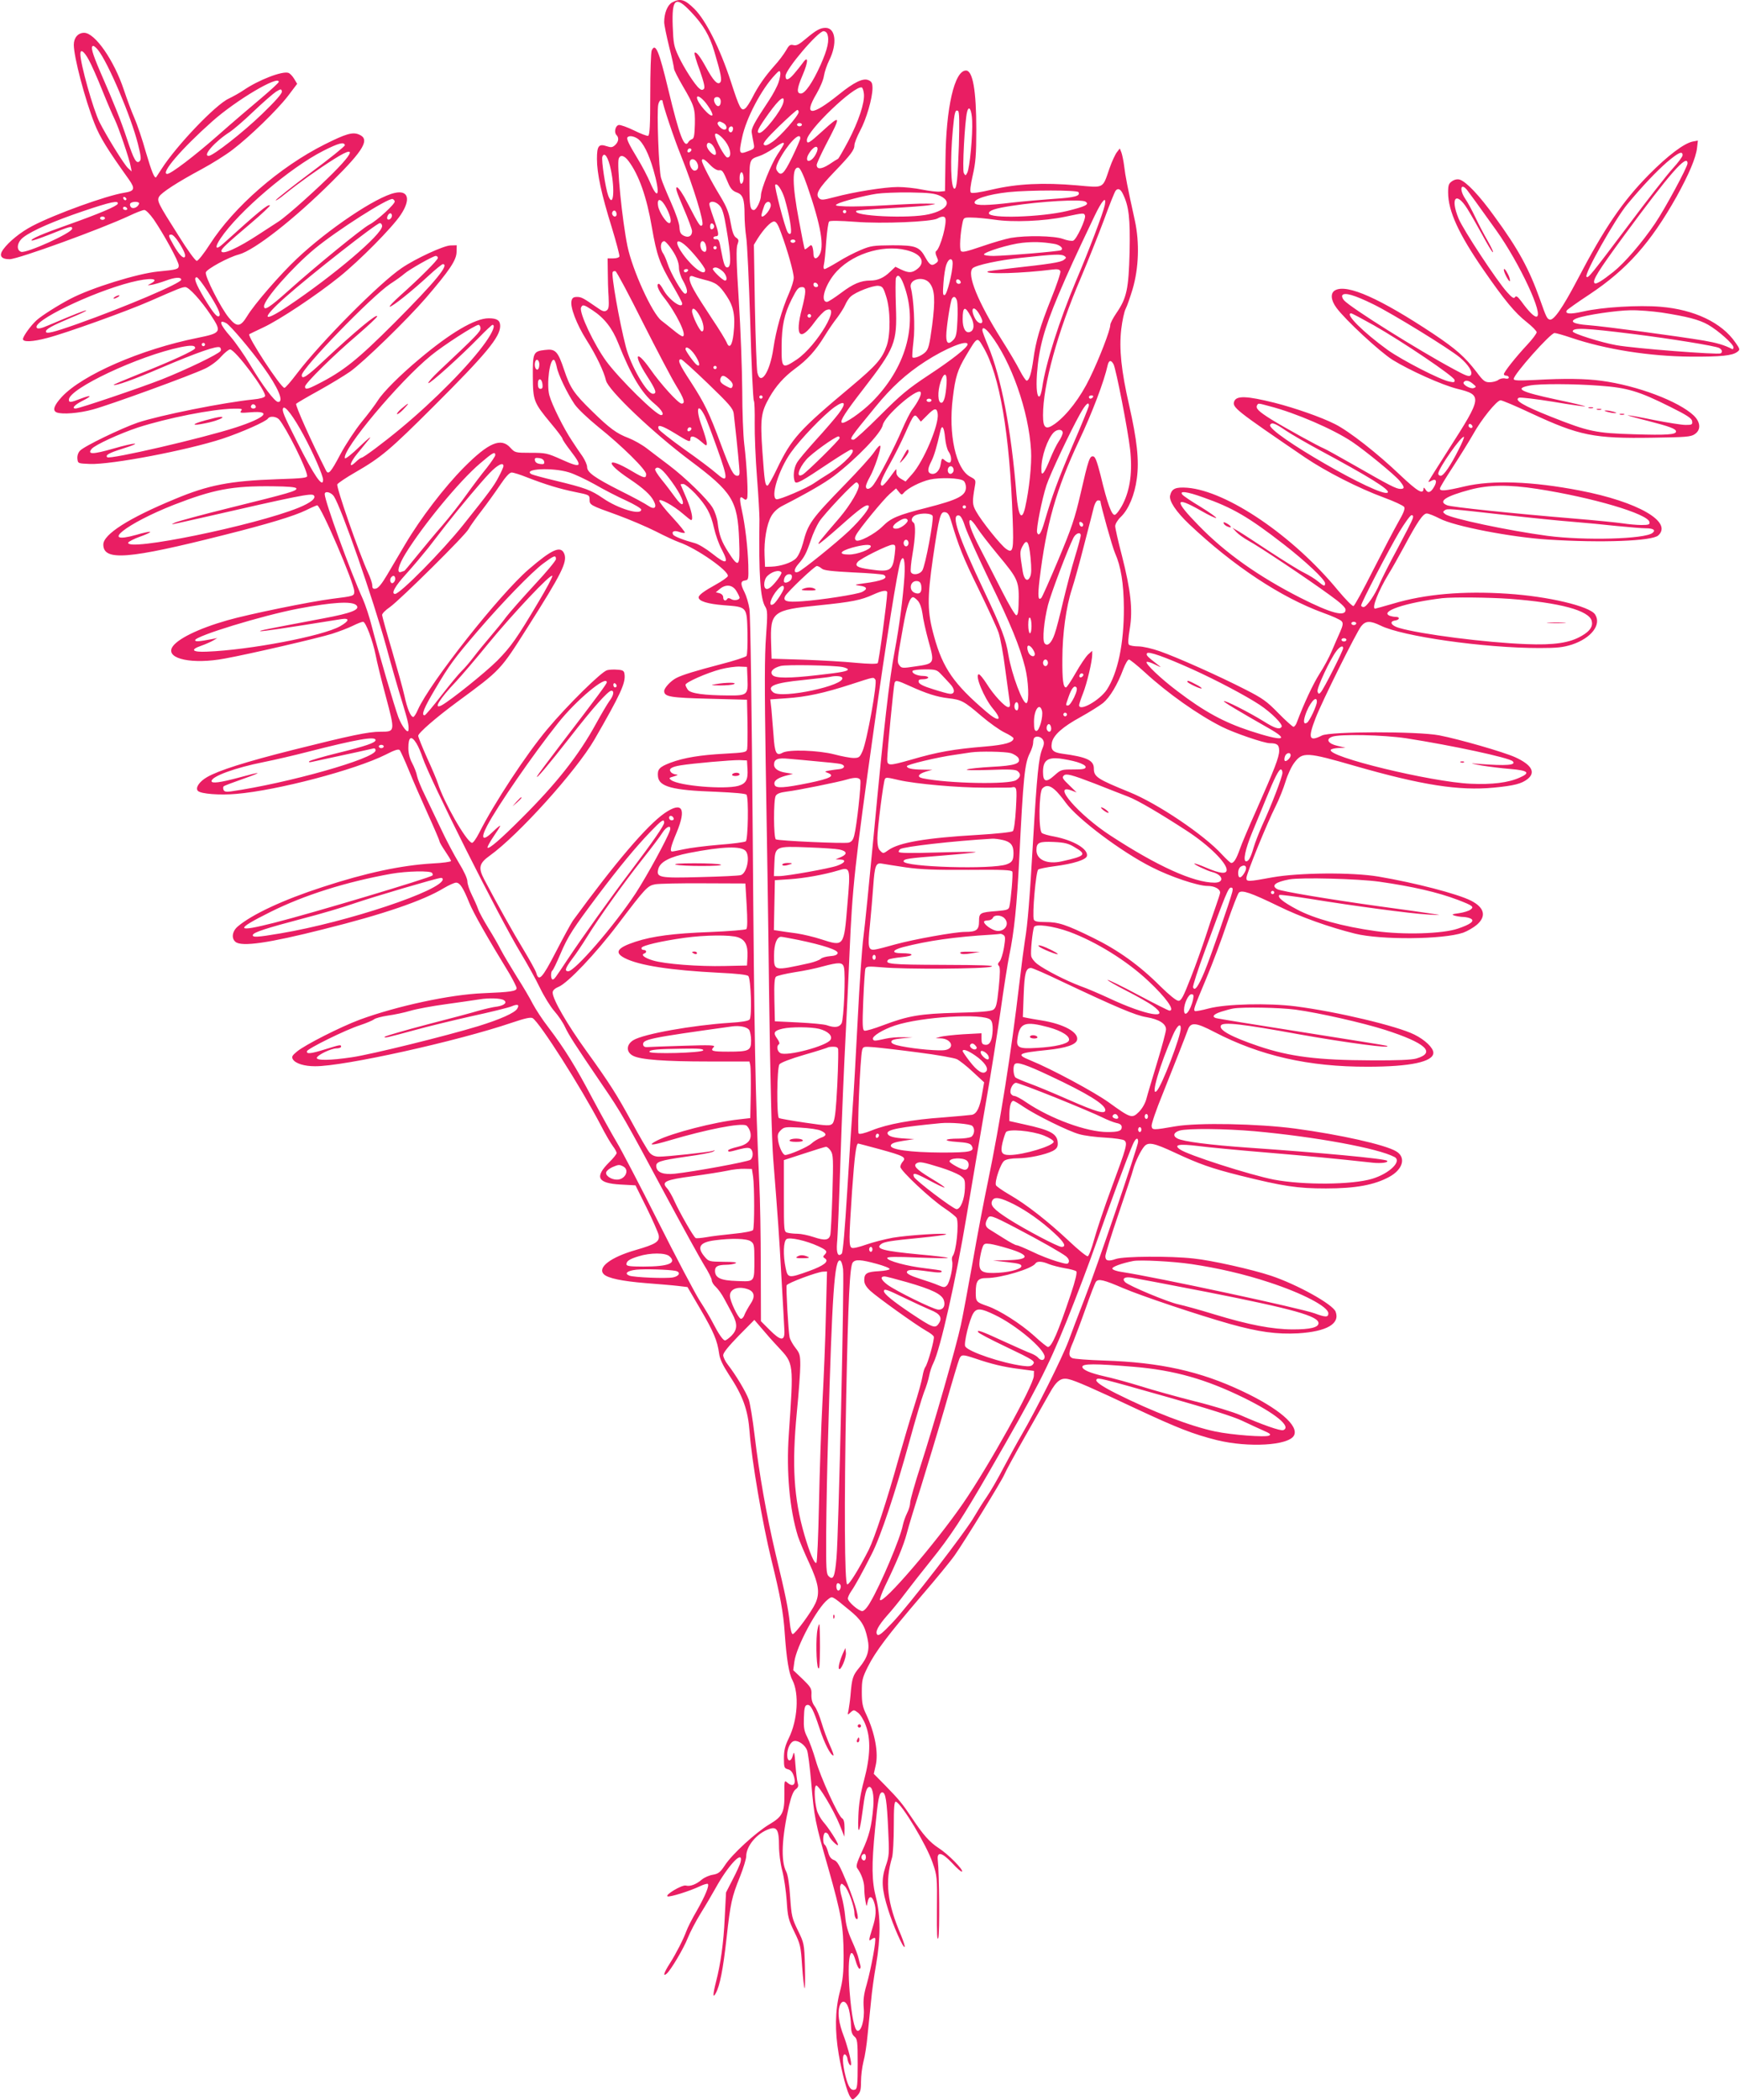 <?xml version="1.0" standalone="no"?>
<!DOCTYPE svg PUBLIC "-//W3C//DTD SVG 20010904//EN"
 "http://www.w3.org/TR/2001/REC-SVG-20010904/DTD/svg10.dtd">
<svg version="1.0" xmlns="http://www.w3.org/2000/svg"
 width="1061pt" height="1280pt" viewBox="0 0 1061 1280"
 preserveAspectRatio="xMidYMid meet">
<g transform="translate(0,1280) scale(0.1,-0.1)"
fill="#e91e63" stroke="none">
<path d="M4098 12785 c-28 -16 -48 -65 -48 -120 0 -16 14 -84 30 -149 17 -66
30 -126 30 -135 0 -8 24 -55 53 -105 71 -121 76 -137 74 -235 -2 -65 -5 -85
-17 -89 -8 -3 -19 -11 -23 -19 -24 -40 -54 39 -121 317 -58 242 -79 291 -102
243 -5 -10 -9 -130 -9 -267 0 -190 -3 -250 -13 -254 -6 -2 -46 13 -86 33 -41
20 -83 35 -93 33 -21 -4 -30 -45 -14 -61 17 -17 13 -42 -9 -62 -16 -14 -24
-15 -51 -6 -48 16 -59 2 -59 -78 0 -89 28 -217 90 -416 28 -92 49 -172 47
-178 -2 -7 -19 -12 -38 -12 l-34 0 1 -80 c0 -44 2 -113 5 -154 3 -61 1 -75
-13 -84 -13 -8 -25 -5 -58 19 -84 58 -95 64 -122 64 -21 0 -29 -6 -33 -23 -10
-37 31 -144 91 -239 60 -94 107 -194 119 -247 13 -58 283 -316 514 -489 258
-193 289 -243 298 -484 7 -164 -2 -174 -65 -75 -43 67 -57 105 -66 181 -3 27
-17 68 -30 90 -30 52 -167 185 -269 262 -43 32 -103 78 -133 101 -30 23 -80
51 -111 63 -72 27 -116 59 -222 163 -112 109 -134 142 -171 252 -38 114 -53
130 -116 122 -72 -8 -76 -16 -75 -161 1 -149 5 -159 110 -286 39 -46 71 -89
71 -95 0 -5 23 -39 50 -74 76 -99 66 -107 -58 -51 -85 38 -95 40 -186 40 -94
0 -96 1 -123 30 -57 65 -133 33 -284 -119 -119 -120 -264 -309 -358 -468 -35
-59 -85 -144 -111 -188 -32 -54 -54 -81 -69 -83 -16 -3 -21 2 -21 20 0 13 -12
48 -26 78 -54 117 -196 524 -187 538 5 8 52 40 106 71 163 94 212 136 483 406
318 317 404 421 404 488 0 34 -19 47 -70 47 -83 0 -233 -88 -425 -250 -116
-97 -219 -200 -251 -251 -15 -24 -59 -83 -98 -130 -39 -48 -98 -137 -131 -199
-58 -110 -73 -126 -87 -98 -86 169 -190 400 -182 407 5 5 68 42 139 81 72 40
157 92 190 115 84 60 347 316 462 449 145 169 186 230 187 280 l1 41 -38 -1
c-42 -1 -213 -80 -298 -138 -134 -90 -495 -454 -637 -641 -37 -49 -72 -90 -78
-89 -22 1 -228 315 -214 327 3 2 41 20 85 41 99 46 326 197 465 309 123 99
321 299 373 377 63 94 48 153 -36 134 -113 -24 -405 -220 -597 -401 -101 -95
-260 -278 -303 -350 -41 -67 -63 -69 -111 -10 -49 58 -148 254 -141 277 7 21
139 93 202 109 95 26 337 215 569 446 195 193 231 257 163 285 -39 17 -81 4
-209 -60 -275 -138 -554 -381 -701 -610 -35 -55 -71 -100 -79 -100 -9 0 -57
66 -111 153 -125 197 -133 212 -119 238 14 25 111 88 260 168 63 34 148 87
189 119 105 80 270 240 337 327 l56 74 -18 30 c-10 17 -26 34 -36 37 -38 12
-183 -44 -273 -106 -22 -15 -63 -38 -90 -51 -81 -37 -321 -289 -410 -429 -16
-25 -31 -47 -32 -49 -10 -14 -28 31 -64 153 -21 76 -53 169 -70 208 -17 38
-45 114 -63 168 -60 182 -177 350 -243 350 -37 0 -63 -30 -63 -73 0 -74 68
-333 127 -482 32 -81 78 -156 209 -339 40 -57 35 -71 -29 -81 -108 -17 -421
-130 -559 -202 -73 -38 -144 -96 -179 -144 -27 -38 -12 -59 40 -59 53 1 557
184 730 265 40 19 81 35 91 35 10 0 34 -25 57 -57 61 -89 153 -257 153 -281 0
-23 -10 -26 -126 -37 -124 -12 -406 -99 -534 -166 -77 -40 -179 -105 -208
-132 -34 -31 -82 -97 -82 -114 0 -19 58 -17 148 7 110 28 486 163 627 225 171
75 195 85 215 85 22 0 95 -80 155 -170 69 -104 65 -110 -83 -140 -342 -69
-699 -224 -825 -359 -48 -52 -59 -84 -31 -95 34 -13 136 -5 220 18 101 27 599
208 686 250 33 16 74 46 96 72 22 24 46 44 55 44 31 0 224 -258 213 -285 -3
-8 -30 -16 -73 -20 -178 -18 -568 -96 -703 -141 -99 -34 -330 -145 -353 -172
-11 -12 -17 -31 -15 -49 3 -28 4 -28 76 -31 131 -5 592 83 809 154 117 39 266
105 277 123 11 17 51 13 68 -6 44 -52 166 -295 171 -343 2 -13 -27 -16 -183
-21 -287 -10 -419 -35 -624 -121 -281 -116 -436 -215 -436 -277 0 -102 151
-90 740 59 259 65 422 114 496 150 34 17 65 30 68 30 22 0 226 -475 226 -524
0 -29 0 -29 -135 -46 -129 -16 -511 -94 -639 -131 -179 -51 -310 -116 -337
-166 -37 -70 126 -104 322 -67 149 27 572 125 654 151 44 14 101 36 127 49 26
13 54 24 62 24 16 0 59 -115 77 -205 6 -33 33 -145 61 -248 58 -218 58 -217
-32 -217 -74 0 -183 -23 -530 -110 -298 -75 -457 -126 -528 -167 -47 -27 -73
-66 -55 -84 18 -18 132 -27 234 -18 249 21 724 146 910 239 58 30 80 36 87 27
5 -7 30 -61 55 -122 24 -60 77 -181 116 -267 39 -86 71 -161 71 -166 0 -6 16
-33 35 -61 19 -28 35 -54 35 -59 0 -5 -51 -12 -112 -15 -190 -11 -407 -57
-672 -144 -238 -77 -428 -166 -515 -239 -35 -29 -42 -73 -15 -95 37 -31 200
-8 536 77 362 90 608 174 733 250 32 19 66 34 76 34 23 0 43 -30 80 -122 26
-64 111 -213 246 -434 23 -40 43 -79 43 -87 0 -19 -36 -24 -205 -31 -201 -8
-525 -78 -751 -161 -118 -44 -335 -154 -384 -195 -29 -24 -33 -32 -24 -47 15
-25 69 -42 134 -42 172 -2 868 152 1203 266 80 27 113 34 125 27 44 -28 292
-417 414 -650 28 -55 62 -113 75 -130 13 -17 23 -36 23 -42 0 -6 -20 -32 -45
-56 -91 -91 -72 -128 68 -136 l92 -5 67 -135 c37 -75 70 -150 74 -167 8 -41
-15 -56 -139 -92 -154 -44 -236 -107 -195 -148 25 -24 109 -42 257 -54 75 -6
162 -13 195 -17 l58 -7 79 -135 c81 -139 103 -191 114 -271 4 -32 22 -70 59
-127 87 -131 117 -216 127 -352 11 -162 79 -561 133 -779 53 -214 73 -321 81
-446 11 -155 25 -245 47 -286 42 -82 32 -245 -23 -355 -22 -46 -29 -73 -29
-120 0 -57 2 -62 24 -68 17 -4 28 -17 36 -41 17 -52 -4 -72 -41 -39 -16 14
-17 10 -16 -69 1 -115 -11 -139 -92 -187 -81 -48 -229 -183 -272 -251 -28 -42
-39 -50 -72 -56 -21 -3 -51 -16 -67 -29 -35 -30 -72 -44 -98 -37 -24 6 -132
-59 -111 -66 15 -5 137 33 197 62 23 11 45 17 48 14 10 -10 -15 -71 -67 -163
-29 -49 -57 -105 -64 -125 -18 -49 -61 -134 -101 -197 -36 -56 -44 -83 -19
-62 25 21 104 154 129 218 13 33 48 100 78 149 30 48 71 118 91 154 78 141
170 238 153 161 -3 -15 -25 -63 -48 -107 l-41 -80 -8 -155 c-7 -154 -25 -282
-54 -393 -19 -75 -19 -101 0 -65 24 44 44 143 65 333 24 217 32 252 82 376 21
53 38 109 38 124 0 63 65 141 141 167 46 16 59 -6 59 -102 0 -44 8 -108 20
-153 11 -42 23 -125 27 -183 6 -97 10 -114 46 -188 37 -76 40 -88 48 -210 5
-71 12 -132 15 -135 3 -3 4 57 2 134 -4 139 -5 141 -43 219 -36 74 -39 88 -47
203 -5 79 -14 136 -24 155 -34 65 -27 208 17 401 14 60 27 91 41 101 15 11 18
20 12 38 -4 12 -10 64 -14 113 -5 73 -8 84 -15 58 -10 -44 -35 -44 -35 0 0 41
20 81 43 85 25 5 66 -24 78 -56 6 -15 17 -101 25 -192 19 -220 24 -246 104
-525 81 -285 93 -357 94 -535 0 -109 -5 -152 -24 -225 -28 -109 -30 -235 -6
-375 20 -118 52 -236 71 -262 13 -20 14 -20 39 5 22 23 26 35 26 89 0 35 7 90
15 122 9 32 20 104 25 160 6 55 15 148 21 206 5 58 19 159 31 225 28 161 28
295 0 406 -27 105 -28 199 -6 423 18 186 25 221 44 221 20 0 28 -51 36 -232 7
-142 6 -156 -16 -219 -27 -81 -24 -139 16 -265 30 -96 91 -235 100 -226 3 3
-7 34 -21 69 -86 201 -100 327 -55 478 5 19 10 104 10 188 0 118 3 153 13 150
35 -12 187 -263 224 -373 27 -78 28 -85 26 -285 -1 -151 1 -196 9 -170 8 30 6
382 -4 475 -5 52 27 44 88 -21 29 -32 56 -55 60 -52 10 11 -86 108 -143 144
-55 36 -94 80 -163 184 -58 87 -79 112 -162 197 l-70 71 11 49 c19 77 -4 200
-57 313 -22 45 -27 70 -27 136 0 73 3 87 37 155 46 92 122 193 325 430 88 102
180 214 205 250 59 84 284 449 302 491 7 18 63 121 124 228 61 107 129 228
152 268 43 78 71 97 118 85 40 -9 152 -58 402 -176 259 -121 353 -158 500
-195 193 -47 437 -33 470 28 32 59 -93 166 -314 270 -257 122 -503 176 -841
187 -99 3 -188 10 -197 15 -24 12 -23 35 6 99 12 30 47 122 76 204 29 83 57
156 63 163 15 19 48 11 164 -39 115 -49 455 -163 653 -219 176 -49 286 -64
416 -57 174 11 256 58 228 132 -17 45 -235 166 -394 219 -114 38 -363 94 -472
105 -142 16 -426 14 -474 -3 -47 -16 -64 -11 -64 17 0 12 36 128 80 257 44
129 85 252 90 273 12 45 46 115 68 140 24 27 58 21 186 -39 148 -69 221 -95
396 -139 265 -66 351 -79 525 -79 180 0 296 21 387 71 84 46 103 120 40 156
-68 40 -340 101 -615 138 -227 30 -591 37 -728 14 -139 -24 -143 -24 -147 1
-2 12 28 100 67 195 76 190 138 348 154 392 17 48 48 46 161 -13 281 -146 576
-213 936 -212 259 0 400 30 400 85 0 30 -51 79 -116 111 -104 52 -469 139
-724 172 -167 21 -423 15 -530 -13 -41 -11 -79 -18 -83 -16 -11 7 -10 12 68
198 37 88 94 239 126 335 33 96 66 181 73 189 19 18 72 0 243 -83 132 -65 309
-128 466 -167 158 -39 536 -36 659 6 25 9 63 31 83 48 60 52 47 105 -35 147
-83 42 -341 109 -565 147 -162 27 -486 24 -648 -5 -146 -27 -157 -27 -157 -4
0 25 126 335 178 437 22 44 49 112 61 152 12 40 36 92 54 115 50 66 76 64 370
-21 408 -117 633 -152 845 -132 125 12 170 24 206 52 52 41 26 87 -74 133 -70
32 -345 111 -465 134 -133 25 -664 24 -714 -1 -79 -40 -87 -18 -39 106 38 99
248 522 278 560 27 34 56 34 118 4 132 -66 631 -137 969 -137 109 0 144 4 198
21 118 39 182 122 141 184 -33 50 -286 110 -534 126 -270 18 -503 -2 -699 -61
-56 -16 -105 -30 -108 -30 -23 0 19 107 82 211 22 35 63 109 93 164 83 155
117 205 140 205 11 0 46 -14 79 -31 89 -47 437 -114 661 -128 328 -21 633 -9
671 25 91 82 -124 206 -478 274 -290 56 -534 65 -703 25 -118 -28 -150 -30
-150 -13 0 7 36 66 80 133 43 66 98 155 122 197 51 92 145 208 168 208 9 0 93
-35 186 -79 295 -137 381 -155 745 -149 195 3 229 5 252 21 40 26 37 73 -5
114 -92 87 -345 183 -564 212 -96 13 -224 15 -401 5 -106 -5 -133 -4 -133 6 0
28 224 280 249 280 9 0 55 -13 102 -29 210 -71 477 -113 729 -115 184 -1 253
6 283 29 18 13 18 16 -11 57 -83 121 -250 201 -457 218 -133 11 -355 -2 -472
-29 -78 -18 -113 -15 -99 7 4 6 66 50 139 98 227 151 372 314 530 595 75 136
118 236 125 298 l5 44 -32 -6 c-53 -11 -151 -85 -266 -201 -161 -163 -272
-326 -436 -640 -92 -175 -146 -252 -170 -244 -16 5 -21 15 -59 123 -66 185
-130 304 -277 505 -92 128 -172 212 -212 225 -14 4 -31 1 -46 -9 -21 -14 -25
-24 -25 -69 0 -113 64 -253 217 -474 126 -182 190 -260 263 -317 33 -26 60
-54 60 -61 0 -8 -26 -43 -58 -77 -70 -75 -142 -166 -142 -179 0 -5 7 -9 15 -9
8 0 15 -5 15 -11 0 -7 -9 -9 -22 -6 -13 3 -32 -1 -42 -9 -11 -8 -35 -14 -53
-14 -29 0 -39 8 -80 63 -71 92 -124 139 -263 232 -324 215 -525 305 -598 266
-31 -16 -28 -60 7 -107 53 -73 265 -269 343 -318 104 -64 301 -153 394 -176
154 -38 152 -50 -50 -365 -69 -108 -126 -198 -126 -201 0 -3 9 0 19 6 29 15
36 -4 14 -40 -20 -34 -37 -38 -52 -12 -6 10 -11 12 -11 4 -1 -39 -36 -18 -141
81 -139 133 -313 269 -399 312 -83 42 -243 98 -369 130 -169 42 -231 44 -245
9 -14 -37 7 -53 431 -342 129 -87 327 -188 482 -245 63 -23 118 -49 123 -57 7
-11 -4 -38 -37 -95 -25 -44 -94 -176 -153 -292 -59 -117 -112 -215 -119 -217
-6 -3 -49 41 -95 96 -273 332 -676 605 -918 625 -72 5 -95 -5 -105 -47 -8 -33
35 -98 117 -176 269 -254 560 -446 815 -539 56 -20 108 -43 114 -52 10 -11 8
-25 -10 -66 -13 -29 -36 -81 -51 -117 -15 -36 -48 -97 -74 -137 -39 -61 -96
-183 -138 -295 -5 -16 -15 -28 -21 -28 -5 0 -47 37 -92 83 -71 73 -97 91 -201
144 -158 81 -415 196 -521 233 -48 17 -105 30 -132 30 -26 0 -52 5 -57 10 -7
7 -5 39 5 98 19 115 6 233 -48 445 -23 87 -41 168 -41 180 0 13 15 38 34 56
48 46 85 135 98 235 15 108 1 235 -47 446 -48 210 -62 343 -48 464 6 51 18
107 27 124 9 17 27 70 42 119 38 129 43 284 14 418 -46 209 -58 272 -65 330
-4 33 -12 71 -17 85 l-10 25 -17 -22 c-10 -12 -31 -57 -46 -100 -43 -125 -30
-118 -197 -103 -206 18 -365 10 -516 -25 -80 -19 -126 -25 -132 -19 -7 7 -3
42 11 104 18 78 22 128 22 280 0 236 -21 360 -63 360 -70 0 -122 -225 -125
-545 l-3 -190 -31 -3 c-18 -2 -66 4 -107 12 -42 9 -109 16 -149 16 -81 0 -269
-30 -388 -62 -69 -18 -80 -19 -93 -6 -24 24 -3 60 94 161 101 105 122 133 122
163 0 11 15 50 34 86 39 72 76 201 76 260 0 31 -5 41 -24 49 -32 15 -87 -11
-181 -87 -168 -135 -218 -133 -136 5 21 36 42 85 45 109 4 24 18 66 32 94 50
100 40 198 -22 198 -33 0 -58 -14 -121 -67 -40 -34 -57 -43 -75 -38 -20 5 -27
0 -46 -34 -13 -22 -44 -64 -71 -93 -56 -63 -99 -124 -134 -194 -14 -27 -33
-57 -42 -64 -25 -21 -35 -3 -89 164 -66 201 -151 370 -221 441 -60 59 -86 67
-137 40z m116 -58 c75 -79 113 -144 142 -242 41 -138 48 -175 35 -188 -16 -16
-42 12 -86 93 -38 69 -61 98 -70 88 -3 -3 11 -51 32 -107 26 -75 33 -105 25
-113 -8 -8 -16 -8 -28 3 -27 22 -94 126 -127 197 -28 60 -31 78 -35 184 -6
168 17 186 112 85z m830 -133 c15 -38 3 -92 -40 -189 -48 -107 -95 -175 -120
-175 -28 0 -25 30 10 112 36 83 36 125 0 73 -11 -15 -34 -44 -53 -66 -33 -38
-51 -43 -51 -12 0 40 198 273 232 273 9 0 19 -7 22 -16z m-4446 -99 c62 -78
202 -408 243 -572 19 -76 21 -95 11 -105 -20 -20 -36 8 -78 136 -38 114 -75
207 -163 409 -49 114 -61 157 -42 157 5 0 18 -11 29 -25z m-56 -61 c15 -27 53
-112 83 -188 31 -77 65 -155 75 -175 21 -42 90 -242 97 -286 l6 -30 -22 20
c-23 20 -130 193 -174 280 -39 78 -117 356 -117 416 0 33 23 17 52 -37z m4205
-137 c-8 -24 -34 -73 -58 -109 -91 -137 -110 -172 -105 -198 2 -14 7 -41 11
-61 7 -34 6 -36 -35 -51 -53 -21 -56 -14 -35 83 24 117 118 296 202 384 23 25
28 27 31 12 2 -10 -3 -37 -11 -60z m-3047 4 c0 -5 -48 -49 -107 -99 -60 -50
-178 -151 -263 -226 -144 -127 -288 -236 -310 -236 -45 0 86 153 274 320 145
129 406 284 406 241z m3568 -74 c5 -54 -33 -167 -95 -286 -31 -58 -59 -107
-63 -109 -5 -2 -29 -17 -54 -34 -47 -30 -76 -32 -76 -3 0 8 25 63 56 123 95
181 93 187 -22 82 -80 -73 -94 -81 -94 -54 0 57 290 335 335 321 5 -2 11 -20
13 -40z m-3670 -122 c-117 -113 -298 -254 -325 -255 -41 -1 39 89 129 146 21
14 86 69 144 125 58 55 120 109 137 120 30 18 32 18 36 2 2 -12 -37 -57 -121
-138z m2718 51 c19 -26 31 -52 28 -58 -11 -18 -94 77 -94 107 0 21 38 -7 66
-49z m79 25 c0 -31 -21 -38 -35 -11 -13 24 -5 42 18 38 10 -2 17 -13 17 -27z
m381 -8 c-13 -49 -118 -183 -145 -183 -22 0 -10 26 56 118 66 92 102 119 89
65z m-736 13 c0 -21 70 -231 113 -336 75 -187 143 -408 129 -422 -12 -12 -17
-6 -91 137 -25 50 -53 91 -62 93 -13 2 -4 -26 37 -122 30 -69 54 -134 54 -145
0 -30 -22 -42 -50 -28 -20 10 -25 21 -27 52 -1 24 -22 85 -51 150 -27 61 -55
128 -61 150 -14 46 -27 409 -17 448 3 15 11 27 16 27 6 0 10 -2 10 -4z m1888
-122 c4 -86 -15 -290 -30 -317 -10 -19 -11 -19 -21 -2 -10 18 6 320 20 373 11
44 28 15 31 -54z m-1058 53 c0 -21 -112 -149 -159 -181 -31 -22 -45 -26 -53
-18 -8 8 15 37 92 112 57 55 107 100 112 100 4 0 8 -6 8 -13z m977 -202 c-7
-204 -13 -265 -27 -265 -22 0 -27 175 -10 358 10 109 15 126 32 116 8 -5 9
-68 5 -209z m-1436 135 c22 -12 26 -40 6 -40 -18 0 -49 34 -40 43 8 9 11 9 34
-3z m479 -10 c0 -5 -7 -10 -15 -10 -8 0 -15 5 -15 10 0 6 7 10 15 10 8 0 15
-4 15 -10z m-420 -24 c0 -8 -4 -17 -9 -21 -12 -7 -24 12 -16 25 9 15 25 12 25
-4z m-46 -79 c33 -44 39 -97 11 -97 -15 0 -75 110 -75 138 0 20 35 -2 64 -41z
m-536 18 c34 -24 68 -92 96 -189 43 -147 31 -197 -19 -80 -15 36 -50 103 -77
147 -55 91 -70 122 -61 131 11 11 38 6 61 -9z m992 2 c0 -8 -23 -60 -50 -116
-51 -104 -68 -119 -93 -80 -8 12 -4 28 12 60 52 100 131 182 131 136z m-2777
-42 c1 -6 -92 -81 -208 -167 -115 -86 -211 -162 -213 -168 -3 -7 23 10 57 38
83 67 199 150 299 213 179 113 99 3 -181 -249 -65 -59 -136 -118 -158 -132
-22 -14 -74 -48 -117 -76 -132 -87 -232 -132 -232 -103 0 13 32 43 183 171 65
55 115 103 113 106 -11 10 -68 -37 -288 -236 -44 -40 -51 -21 -13 35 110 164
424 431 625 533 94 48 129 57 133 35z m2252 -15 c9 -17 13 -35 9 -41 -9 -15
-54 30 -54 53 0 28 28 21 45 -12z m425 24 c0 -4 -17 -33 -39 -65 -38 -58 -101
-212 -101 -250 0 -32 -28 -89 -43 -89 -23 0 -27 23 -27 165 0 144 0 144 60
164 20 6 58 27 85 45 50 35 65 42 65 30z m195 -63 c-24 -47 -65 -58 -51 -14 4
11 16 30 27 42 30 32 46 13 24 -28z m-764 16 c-13 -13 -26 -3 -16 12 3 6 11 8
17 5 6 -4 6 -10 -1 -17z m6049 -23 c0 -9 -28 -46 -61 -82 -34 -37 -156 -193
-271 -347 -226 -300 -244 -323 -254 -312 -16 15 175 353 249 442 92 111 176
199 241 256 71 60 96 71 96 43z m-6535 -89 c26 -124 15 -238 -16 -158 -17 46
-43 218 -36 238 13 32 36 -3 52 -80z m108 53 c63 -84 111 -220 142 -404 30
-172 47 -219 125 -351 33 -56 60 -107 60 -113 0 -36 -83 24 -115 84 -11 20
-23 36 -27 36 -19 0 -5 -38 28 -80 79 -99 147 -240 116 -240 -6 0 -31 17 -56
38 -25 20 -58 47 -73 58 -56 43 -177 308 -207 454 -33 162 -66 499 -53 534 10
25 34 19 60 -16z m417 -9 c14 -25 6 -49 -15 -49 -17 0 -35 38 -28 58 8 19 31
14 43 -9z m80 -14 c20 -21 42 -34 54 -33 20 3 25 -3 55 -75 15 -36 28 -50 51
-59 40 -13 50 -41 50 -135 0 -42 5 -104 10 -137 6 -34 17 -269 25 -524 7 -254
17 -468 22 -475 4 -6 6 -68 5 -137 -1 -69 5 -217 14 -330 9 -113 15 -227 15
-255 -5 -338 5 -486 36 -534 13 -21 14 -43 4 -181 -9 -117 -9 -312 -2 -771 6
-338 16 -978 21 -1424 7 -512 16 -876 25 -990 30 -382 35 -448 50 -720 9 -154
17 -300 18 -325 3 -66 -21 -65 -89 3 l-54 54 -1 334 c0 184 -4 413 -9 509 -24
511 -31 903 -40 2110 -6 777 -14 1351 -20 1388 -5 34 -19 80 -30 102 -26 51
-25 68 3 72 21 3 22 7 20 93 -3 106 -19 243 -40 338 -16 72 -13 88 11 68 11
-9 16 -9 21 0 9 13 -1 204 -17 334 -6 50 -12 196 -12 325 -1 129 -10 376 -21
548 -15 235 -17 320 -8 342 9 25 8 31 -9 42 -14 9 -23 35 -33 92 -11 63 -24
95 -63 160 -55 90 -112 200 -112 216 0 18 16 11 50 -25z m5960 9 c0 -22 -137
-276 -198 -366 -80 -118 -186 -241 -254 -295 -69 -55 -107 -78 -115 -69 -15
15 21 73 178 287 280 381 389 506 389 443z m-5367 -139 c84 -243 106 -373 71
-423 -18 -26 -34 -20 -34 13 0 13 -3 31 -6 40 -6 14 -8 14 -25 -1 -11 -10 -21
-15 -22 -13 -2 2 -18 81 -35 174 -42 221 -43 330 -3 323 10 -2 29 -41 54 -113z
m-391 68 c6 -24 -1 -53 -13 -53 -5 0 -9 16 -9 35 0 36 15 48 22 18z m253 -145
c28 -95 46 -201 36 -211 -6 -6 -13 -2 -19 9 -18 34 -81 277 -75 287 10 16 42
-31 58 -85z m4160 55 c14 -18 63 -85 178 -246 145 -203 295 -527 245 -527 -15
0 -48 33 -92 94 -22 29 -31 35 -38 25 -6 -11 -18 -4 -49 31 -60 66 -268 381
-295 448 -52 127 -15 168 53 60 22 -35 63 -107 92 -160 29 -54 57 -101 63
-105 7 -3 -7 27 -30 68 -24 41 -58 107 -77 147 -19 40 -46 90 -60 110 -37 55
-29 101 10 55z m-2098 -25 c37 -75 45 -149 41 -353 -6 -227 -17 -281 -81 -374
-20 -29 -37 -62 -37 -73 0 -30 -66 -202 -125 -323 -57 -118 -139 -225 -212
-278 -56 -40 -73 -28 -73 52 0 185 89 507 230 836 42 99 105 257 140 350 34
94 67 176 73 183 14 17 30 10 44 -20z m-271 11 c14 -23 -21 -33 -148 -41 -73
-5 -189 -15 -258 -23 -150 -18 -216 -19 -226 -4 -14 24 78 54 206 68 128 13
417 13 426 0z m-841 -24 c72 -36 40 -85 -71 -111 -119 -28 -474 -11 -442 21 3
3 95 10 204 16 109 6 219 14 244 19 45 8 45 8 -20 9 -36 1 -146 -4 -245 -10
-99 -6 -211 -9 -250 -7 -60 3 -67 5 -49 15 27 15 161 50 239 62 33 5 125 9
205 8 122 -2 151 -6 185 -22z m-4964 -18 c-1 -12 -15 -9 -19 4 -3 6 1 10 8 8
6 -3 11 -8 11 -12z m1636 -14 c5 -14 -109 -119 -155 -142 -44 -23 -330 -256
-496 -405 -113 -101 -146 -122 -146 -93 0 42 173 238 308 350 134 111 449 312
476 304 6 -2 11 -8 13 -14z m1658 -43 c26 -50 32 -90 16 -90 -18 0 -62 68 -68
104 -9 55 21 47 52 -14z m2554 41 c26 -17 1 -29 -112 -57 -160 -38 -477 -48
-477 -14 0 17 38 30 137 45 179 28 426 42 452 26z m118 -20 c-9 -46 -97 -278
-175 -461 -103 -245 -186 -506 -207 -653 -4 -26 -11 -50 -16 -53 -15 -9 -22
47 -16 136 12 159 42 271 132 485 59 139 100 228 219 478 46 96 74 127 63 68z
m-6019 7 c-5 -15 -117 -62 -303 -128 -151 -53 -231 -87 -222 -96 2 -3 49 13
103 34 137 55 144 56 144 38 0 -25 -278 -151 -311 -141 -32 11 -25 60 14 89
53 41 189 100 367 160 166 56 215 66 208 44z m130 0 c-7 -21 -36 -34 -49 -21
-6 6 -8 16 -5 22 10 15 59 14 54 -1z m3540 -11 c16 -17 27 -52 41 -138 29
-168 31 -239 6 -239 -15 0 -22 18 -40 115 -8 48 -14 59 -28 57 -9 -2 -17 2
-17 8 0 5 7 10 15 10 20 0 19 16 -5 86 -35 99 -38 112 -32 118 12 13 40 5 60
-17z m312 1 c0 -22 -36 -68 -52 -68 -9 0 -5 18 13 68 11 29 39 29 39 0z
m-3925 -18 c3 -5 -1 -10 -9 -10 -9 0 -16 5 -16 10 0 6 4 10 9 10 6 0 13 -4 16
-10z m2985 -36 c0 -16 -16 -19 -25 -4 -8 13 4 32 16 25 5 -4 9 -13 9 -21z
m1400 16 c0 -5 -4 -10 -10 -10 -5 0 -10 5 -10 10 0 6 5 10 10 10 6 0 10 -4 10
-10z m-2770 -24 c0 -16 -18 -31 -27 -22 -8 8 5 36 17 36 5 0 10 -6 10 -14z
m4226 0 c7 -19 -51 -145 -72 -153 -9 -3 -37 1 -63 11 -54 19 -222 22 -317 6
-32 -6 -112 -29 -178 -52 -97 -33 -120 -38 -127 -27 -9 14 -4 104 10 170 7 33
8 34 56 33 28 0 91 -6 140 -13 111 -17 302 -9 430 18 114 24 115 24 121 7z
m-5976 -16 c0 -5 -7 -10 -15 -10 -8 0 -15 5 -15 10 0 6 7 10 15 10 8 0 15 -4
15 -10z m5123 3 c15 -25 -29 -187 -55 -204 -5 -3 -4 -18 4 -34 11 -24 10 -29
-6 -40 -24 -18 -37 -11 -61 32 -38 70 -60 78 -203 78 -116 -1 -133 -3 -194
-29 -36 -15 -99 -47 -138 -72 -40 -24 -76 -44 -82 -44 -6 0 -8 11 -4 28 4 15
10 78 14 139 5 62 12 117 18 123 6 6 63 5 160 -2 163 -13 464 0 500 20 22 13
41 15 47 5z m-1000 -93 c38 -102 77 -240 77 -273 0 -16 -13 -59 -29 -95 -44
-100 -79 -225 -95 -334 -21 -147 -79 -234 -98 -148 -4 19 -11 202 -15 406 l-6
372 23 38 c37 58 80 104 100 104 13 0 25 -19 43 -70z m-2433 42 c0 -51 -296
-302 -577 -490 -157 -105 -162 -75 -10 59 151 134 553 449 573 449 8 0 14 -8
14 -18z m2025 -2 c0 -7 -6 -15 -12 -17 -8 -3 -13 4 -13 17 0 13 5 20 13 18 6
-3 12 -11 12 -18z m-3265 -97 c33 -51 45 -82 36 -90 -10 -10 -37 19 -67 72
-33 58 -35 65 -14 65 9 0 29 -21 45 -47z m3760 7 c0 -5 -7 -10 -15 -10 -8 0
-15 5 -15 10 0 6 7 10 15 10 8 0 15 -4 15 -10z m-767 -32 c39 -52 57 -94 57
-131 0 -19 11 -55 25 -78 27 -49 32 -79 12 -79 -16 0 -89 127 -107 185 -7 22
-19 49 -26 60 -22 30 -17 75 7 75 4 0 19 -15 32 -32z m91 11 c39 -31 126 -137
126 -155 0 -40 -73 11 -135 96 -51 70 -46 103 9 59z m130 -4 c9 -33 -1 -50
-20 -34 -18 15 -18 59 0 59 8 0 17 -11 20 -25z m2122 9 c36 -5 62 -28 44 -39
-12 -7 -330 -34 -412 -35 -32 0 -58 4 -58 9 0 15 156 63 233 71 68 7 120 6
193 -6z m-2056 -24 c0 -5 -4 -10 -10 -10 -5 0 -10 5 -10 10 0 6 5 10 10 10 6
0 10 -4 10 -10z m1182 -22 c71 -24 89 -70 42 -107 -32 -25 -52 -26 -99 -4
l-35 17 -33 -31 c-37 -36 -75 -53 -120 -53 -58 0 -105 -20 -178 -75 -40 -30
-79 -55 -86 -55 -46 0 -9 114 61 188 109 115 306 168 448 120z m938 -28 c13
-9 13 -12 -3 -24 -19 -15 -85 -25 -321 -51 -77 -9 -142 -17 -144 -20 -18 -18
215 -11 395 12 32 4 44 1 49 -10 3 -8 -22 -83 -56 -167 -68 -170 -94 -259
-109 -371 -12 -85 -25 -129 -41 -129 -5 0 -24 28 -41 61 -17 34 -67 119 -111
188 -145 230 -214 399 -177 436 19 19 163 50 299 64 202 22 241 23 260 11z
m-3820 -12 c0 -13 -109 -122 -230 -230 -41 -37 -70 -67 -63 -67 15 -1 133 93
236 188 42 39 82 71 87 71 43 0 -43 -105 -294 -357 -226 -226 -312 -295 -468
-374 -64 -33 -78 -35 -78 -15 0 19 173 190 318 313 67 58 122 109 122 115 0
20 -130 -88 -324 -269 -104 -98 -136 -119 -136 -90 0 42 427 482 540 557 36
23 74 51 85 61 28 25 176 109 192 109 7 0 13 -5 13 -12z m3139 -35 c-1 -56
-34 -186 -48 -191 -12 -4 -13 9 -8 74 3 44 11 94 18 112 14 40 39 43 38 5z
m-1405 -44 c24 -19 36 -59 17 -59 -14 0 -82 66 -74 73 11 12 30 8 57 -14z
m-209 1 c-3 -5 -10 -10 -16 -10 -5 0 -9 5 -9 10 0 6 7 10 16 10 8 0 12 -4 9
-10z m-275 -316 c86 -170 177 -343 203 -385 48 -78 58 -109 33 -109 -19 0
-127 118 -193 213 -87 122 -102 86 -19 -43 56 -87 64 -110 37 -110 -36 0 -136
172 -165 287 -40 155 -90 439 -80 455 3 5 11 7 17 5 7 -2 82 -143 167 -313z
m375 261 c71 -17 91 -32 135 -98 44 -66 55 -122 43 -231 -8 -73 -26 -95 -42
-53 -6 14 -45 79 -89 144 -43 65 -94 144 -111 176 -34 60 -35 95 -3 82 9 -4
40 -13 67 -20z m1223 -50 c78 -232 3 -490 -201 -695 -66 -66 -172 -138 -184
-126 -12 11 23 65 130 203 195 252 208 285 200 504 -3 86 -3 164 0 174 12 31
32 10 55 -60z m-4413 50 c0 -21 -347 -168 -632 -269 -150 -53 -193 -63 -193
-47 0 15 32 33 147 82 57 23 101 44 99 47 -4 3 -73 -24 -231 -91 -41 -18 -63
-23 -70 -16 -37 38 332 217 575 279 114 29 181 24 118 -9 -22 -11 -21 -11 7
-7 17 3 55 14 85 25 56 21 95 24 95 6z m162 -72 c60 -94 81 -138 70 -149 -12
-12 -37 18 -93 111 -52 88 -65 125 -44 125 6 0 36 -39 67 -87z m4402 51 c31
-40 35 -101 15 -257 -17 -124 -22 -145 -43 -165 -24 -22 -67 -39 -77 -30 -3 3
0 46 6 97 11 85 2 260 -16 327 -14 53 78 75 115 28z m189 8 c2 -7 -3 -12 -12
-12 -9 0 -16 7 -16 16 0 17 22 14 28 -4z m-870 -20 c2 -7 -3 -12 -12 -12 -9 0
-16 7 -16 16 0 17 22 14 28 -4z m415 -67 c27 -82 28 -231 4 -302 -28 -80 -63
-120 -218 -250 -318 -266 -361 -314 -451 -500 -27 -57 -53 -103 -58 -103 -15
0 -18 26 -31 207 -14 203 -9 240 44 333 39 68 87 122 154 172 76 55 128 113
180 198 25 41 61 93 79 115 17 23 39 57 47 75 8 19 23 43 35 53 31 28 133 67
167 65 26 -3 31 -9 48 -63z m-493 27 c0 -16 -9 -62 -20 -103 -45 -171 -12
-206 78 -81 24 33 55 65 68 71 100 45 -55 -217 -177 -300 -90 -60 -94 -56 -93
81 1 124 16 195 61 285 33 65 41 75 64 75 14 0 19 -7 19 -28z m3465 -77 c118
-58 461 -269 527 -324 53 -45 81 -90 66 -108 -9 -11 -29 -4 -102 36 -220 118
-628 374 -670 420 -10 11 -15 25 -11 31 12 20 74 2 190 -55z m-2539 20 c3 -14
5 -68 2 -120 -3 -74 -8 -98 -22 -114 -31 -34 -46 -26 -46 22 0 48 25 211 35
227 11 18 24 11 31 -15z m-2223 -56 c73 -48 121 -110 157 -201 77 -194 141
-302 220 -368 46 -38 64 -70 41 -70 -31 0 -254 220 -334 328 -75 103 -166 295
-154 327 9 21 17 19 70 -16z m654 -35 c24 -41 31 -94 13 -94 -13 0 -60 97 -60
123 0 29 23 15 47 -29z m1654 -6 c22 -43 20 -82 -6 -91 -26 -11 -45 21 -45 77
0 80 15 84 51 14z m49 20 c11 -18 20 -39 20 -45 0 -24 -30 -13 -45 17 -31 60
-9 84 25 28z m4162 7 c155 -24 228 -43 283 -74 63 -36 155 -118 155 -138 0 -8
-3 -13 -7 -11 -48 25 -93 38 -173 52 -154 26 -607 87 -704 94 -94 7 -120 23
-71 42 52 20 242 48 328 49 48 1 133 -6 189 -14z m-5188 -26 c-3 -5 -10 -7
-15 -3 -5 3 -7 10 -3 15 3 5 10 7 15 3 5 -3 7 -10 3 -15z m3432 -51 c179 -102
488 -311 493 -333 3 -15 -2 -17 -30 -11 -56 10 -288 130 -376 192 -151 109
-266 224 -224 224 6 0 67 -33 137 -72z m-6996 12 c24 -13 152 -164 225 -266
92 -127 128 -214 91 -214 -20 0 -94 98 -171 227 -35 59 -89 136 -119 171 -65
73 -76 109 -26 82z m1550 -31 c0 -20 -22 -43 -254 -261 -39 -37 -68 -70 -64
-73 7 -8 200 166 308 277 42 43 79 78 83 78 19 0 2 -44 -42 -106 -96 -136
-310 -353 -516 -524 -106 -88 -229 -180 -241 -180 -4 0 -21 -12 -36 -27 -44
-42 -36 -4 12 54 21 26 54 66 72 88 17 22 -8 2 -57 -45 -48 -47 -90 -80 -92
-73 -18 51 331 468 525 626 74 61 269 187 290 187 6 0 12 -10 12 -21z m3108
-36 c128 -165 235 -468 249 -708 5 -84 -11 -238 -36 -348 -20 -87 -42 -54 -53
80 -32 397 -93 714 -173 905 -19 45 -35 88 -35 95 0 23 18 14 48 -24z m3922 1
c231 -29 498 -72 523 -85 18 -10 22 -25 9 -33 -16 -9 -526 30 -636 50 -91 16
-266 71 -266 84 0 24 75 21 370 -16z m-3964 -80 c100 -170 161 -528 179 -1049
7 -189 2 -209 -38 -182 -32 20 -154 173 -185 230 -24 42 -24 59 -7 157 6 34 4
37 -30 55 -87 47 -133 258 -105 480 15 127 29 171 81 258 70 117 67 116 105
51z m-4746 16 c0 -5 -4 -10 -10 -10 -5 0 -10 5 -10 10 0 6 5 10 10 10 6 0 10
-4 10 -10z m4650 1 c0 -19 -97 -95 -237 -187 -127 -84 -169 -119 -296 -246
-81 -81 -154 -148 -162 -148 -30 0 -25 8 134 201 96 118 187 201 303 276 124
80 258 135 258 104z m-4710 -23 c0 -13 -149 -81 -343 -158 -87 -35 -156 -64
-154 -66 8 -8 122 32 284 102 228 97 351 140 365 126 5 -5 7 -15 3 -21 -11
-19 -211 -115 -360 -174 -136 -53 -502 -177 -524 -177 -26 0 -7 22 40 46 64
32 59 40 -9 14 -62 -24 -72 -25 -72 -6 0 67 425 267 681 320 65 13 89 12 89
-6z m3049 -44 c28 -43 33 -73 10 -58 -14 8 -69 85 -69 96 0 23 32 3 59 -38z
m-951 -65 c-1 -13 -7 -23 -13 -22 -13 3 -18 30 -11 50 10 24 29 1 24 -28z
m107 -6 c8 -45 63 -159 108 -226 18 -27 80 -86 145 -139 145 -116 292 -261
292 -288 0 -28 -12 -26 -88 19 -155 92 -166 53 -14 -48 84 -56 130 -98 148
-134 22 -41 5 -56 -33 -30 -15 11 -92 53 -171 92 -158 80 -202 112 -202 145 0
12 -12 40 -27 63 -16 22 -45 65 -65 96 -50 74 -123 221 -138 277 -19 69 3 231
29 216 5 -3 12 -23 16 -43z m922 -101 c129 -124 153 -152 157 -182 6 -49 28
-254 33 -322 5 -49 3 -58 -11 -58 -24 0 -41 33 -101 194 -70 189 -98 247 -184
380 -71 108 -82 136 -58 136 6 0 80 -67 164 -148z m2473 118 c15 -28 88 -402
101 -519 15 -133 1 -243 -43 -331 -18 -36 -41 -66 -50 -68 -19 -4 -45 66 -87
241 -21 82 -32 113 -44 115 -22 5 -30 -17 -78 -227 -35 -151 -54 -208 -135
-401 -52 -124 -99 -229 -104 -234 -20 -20 -23 9 -11 112 41 338 101 549 241
847 80 169 153 362 174 458 7 32 21 35 36 7z m-2420 -20 c0 -5 -4 -10 -10 -10
-5 0 -10 5 -10 10 0 6 5 10 10 10 6 0 10 -4 10 -10z m1402 -96 c-5 -78 -16
-119 -32 -119 -22 0 -24 67 -5 126 21 63 41 60 37 -7z m-1326 23 c18 -16 25
-29 21 -41 -6 -15 -9 -15 -36 -1 -35 18 -45 31 -37 50 8 21 21 19 52 -8z
m-1138 -30 c2 -19 -1 -27 -12 -27 -11 0 -16 10 -16 31 0 38 24 35 28 -4z
m5673 4 c22 -18 22 -20 6 -26 -20 -8 -71 21 -62 35 10 15 31 12 56 -9z m774
-12 c168 -12 240 -34 428 -128 105 -52 133 -71 135 -88 3 -21 -1 -23 -40 -23
-24 0 -110 14 -193 30 -82 17 -154 30 -160 29 -5 0 49 -16 122 -34 136 -35
173 -49 173 -65 0 -19 -57 -23 -254 -17 -236 7 -277 15 -511 108 -166 66 -226
101 -192 115 10 3 104 -8 209 -25 105 -18 192 -30 194 -28 2 2 -77 21 -177 42
-219 47 -257 67 -162 85 58 12 273 11 428 -1z m-4151 -80 c-9 -19 -28 -48 -41
-65 -13 -17 -41 -73 -63 -124 -42 -99 -139 -287 -172 -332 -21 -31 -48 -37
-48 -12 0 8 11 34 24 57 28 49 69 172 64 189 -3 7 -19 -10 -38 -38 -18 -27
-97 -114 -175 -194 -210 -216 -228 -241 -259 -362 -11 -40 -28 -77 -42 -91
-26 -27 -94 -49 -152 -51 l-37 -1 -3 70 c-4 90 13 190 41 239 15 26 38 48 72
65 152 78 255 138 309 179 140 107 290 263 299 312 11 54 206 225 230 201 5
-5 1 -23 -9 -42z m-954 11 c0 -5 -4 -10 -10 -10 -5 0 -10 5 -10 10 0 6 5 10
10 10 6 0 10 -4 10 -10z m2015 0 c-3 -5 -10 -10 -16 -10 -5 0 -9 5 -9 10 0 6
7 10 16 10 8 0 12 -4 9 -10z m-985 -20 c0 -5 -7 -10 -15 -10 -8 0 -15 5 -15
10 0 6 7 10 15 10 8 0 15 -4 15 -10z m-567 -82 c-22 -29 -85 -102 -139 -161
-54 -60 -107 -122 -116 -140 -18 -32 -23 -82 -12 -111 8 -20 37 -4 216 116 65
43 122 78 128 78 40 0 -40 -87 -136 -147 -34 -21 -73 -46 -87 -56 -43 -31
-218 -106 -233 -100 -37 14 14 179 88 284 58 82 199 229 267 278 64 45 75 26
24 -41z m-3553 41 c0 -5 -7 -9 -15 -9 -15 0 -20 12 -9 23 8 8 24 -1 24 -14z
m5080 9 c0 -6 -44 -115 -99 -242 -94 -221 -124 -304 -171 -463 -21 -74 -36
-96 -46 -69 -7 19 29 202 57 288 22 67 145 328 205 435 33 59 54 79 54 51z
m1102 -4 c159 -41 388 -140 503 -217 80 -54 256 -198 289 -237 31 -38 33 -50
6 -50 -26 0 -65 20 -278 142 -95 54 -181 102 -190 105 -31 12 -236 125 -319
176 -80 50 -99 69 -87 88 7 12 6 12 76 -7z m-5891 -176 c59 -109 119 -246 119
-272 0 -55 -55 25 -158 230 -84 166 -94 192 -85 207 11 17 63 -52 124 -165z
m-381 148 c-10 -13 -2 -14 58 -9 134 11 92 -33 -89 -92 -203 -66 -770 -197
-785 -182 -13 13 10 26 93 52 131 41 84 41 -58 0 -122 -35 -159 -36 -130 -1
20 24 170 93 281 130 180 58 456 113 584 115 50 1 57 -1 46 -13z m2829 -34
c10 -20 44 -110 76 -200 67 -187 66 -211 -8 -146 -25 22 -112 88 -195 146 -82
59 -152 114 -155 122 -13 32 16 25 95 -23 89 -55 98 -59 98 -36 0 24 27 17 65
-16 32 -28 35 -29 35 -11 0 11 -14 58 -30 103 -40 108 -26 152 19 61z m1419
15 c8 -67 -86 -289 -156 -367 l-40 -45 -29 17 c-17 10 -28 25 -27 38 0 11 0
20 -2 20 -1 0 -18 -22 -38 -50 -20 -27 -40 -50 -46 -50 -20 0 -9 35 44 129 30
53 73 139 96 191 52 117 56 121 78 92 l17 -22 40 40 c44 45 58 46 63 7z m2122
-101 c36 -24 126 -76 200 -116 305 -164 438 -246 422 -262 -38 -38 -744 368
-717 413 11 16 29 10 95 -35z m1137 18 c-9 -9 -28 6 -21 18 4 6 10 6 17 -1 6
-6 8 -13 4 -17z m-4766 -17 c-13 -13 -26 -3 -16 12 3 6 11 8 17 5 6 -4 6 -10
-1 -17z m1552 -46 c3 -33 12 -70 21 -83 19 -26 21 -68 4 -68 -6 0 -19 7 -28
15 -16 14 -18 13 -24 -24 -6 -42 -34 -68 -62 -57 -19 7 -18 30 5 74 17 34 33
87 55 185 10 43 23 24 29 -42z m717 31 c0 -9 -11 -34 -25 -54 -13 -19 -36 -67
-51 -104 -15 -38 -33 -76 -40 -84 -12 -12 -14 -9 -14 25 0 73 38 181 75 219
22 22 55 21 55 -2z m-1360 -32 c0 -11 -201 -209 -226 -223 -41 -23 -27 34 22
91 31 37 176 141 197 142 4 0 7 -5 7 -10z m3774 -71 c-48 -96 -91 -159 -109
-159 -8 0 -15 6 -15 13 0 31 144 236 157 224 2 -3 -12 -38 -33 -78z m-5874
-33 c0 -7 -24 -42 -52 -78 -29 -35 -84 -108 -122 -161 -38 -54 -105 -139 -149
-190 -44 -50 -113 -134 -154 -184 -41 -51 -76 -93 -78 -93 -2 0 -10 -3 -19 -6
-30 -11 -17 40 27 112 108 175 329 443 454 549 78 67 93 75 93 51z m298 -39
c3 -15 -2 -18 -25 -15 -17 2 -29 10 -31 21 -3 15 2 18 25 15 17 -2 29 -10 31
-21z m-248 -28 c0 -6 -14 -37 -31 -69 -27 -52 -60 -96 -215 -290 -126 -158
-384 -420 -415 -420 -26 0 -1 47 67 121 42 46 102 118 135 159 32 41 80 103
106 137 90 115 218 267 269 320 48 50 84 68 84 42z m2745 -25 c0 -10 -8 -20
-17 -22 -18 -3 -26 27 -11 42 12 11 28 0 28 -20z m-1741 -41 c60 -76 101 -152
88 -165 -6 -6 -22 9 -46 42 -21 29 -57 77 -82 107 -24 30 -42 58 -39 64 13 20
37 6 79 -48z m-605 28 c34 -10 105 -44 159 -74 53 -31 139 -75 190 -98 50 -23
92 -48 92 -55 0 -37 -140 5 -233 69 -75 51 -107 63 -293 108 -72 17 -137 35
-144 39 -54 33 129 42 229 11z m-257 -30 c116 -45 202 -71 296 -90 84 -17 87
-18 87 -45 0 -34 2 -35 169 -95 74 -27 179 -72 233 -99 54 -28 119 -58 144
-67 106 -36 307 -177 297 -207 -3 -7 -35 -30 -73 -51 -71 -39 -105 -64 -105
-78 0 -23 54 -40 154 -48 143 -11 140 -7 144 -169 1 -70 -1 -133 -6 -140 -5
-7 -76 -30 -158 -51 -149 -39 -232 -64 -269 -83 -34 -17 -75 -61 -75 -80 0
-35 38 -41 275 -47 l230 -6 3 -140 c1 -77 0 -149 -2 -161 -5 -20 -15 -21 -137
-28 -149 -8 -248 -24 -331 -55 -68 -26 -80 -40 -76 -83 6 -63 87 -85 353 -94
113 -5 183 -11 187 -18 14 -20 9 -272 -4 -284 -7 -5 -80 -15 -163 -21 -82 -7
-178 -19 -213 -27 -35 -7 -67 -14 -73 -14 -16 0 -10 28 27 116 61 147 34 191
-73 118 -107 -74 -300 -300 -560 -656 -11 -16 -58 -102 -103 -189 -84 -163
-105 -185 -120 -129 -4 14 -39 77 -78 142 -61 100 -155 268 -239 427 -38 72
-32 99 34 146 174 125 525 514 637 706 160 277 192 347 184 400 -2 20 -10 25
-42 27 -22 2 -50 1 -64 -3 -34 -8 -243 -214 -365 -360 -127 -151 -325 -452
-416 -633 -18 -35 -37 -62 -44 -59 -36 11 -170 247 -207 362 -7 22 -37 93 -67
158 -29 65 -53 125 -53 132 0 17 107 110 237 206 269 198 262 191 431 457 207
326 242 396 223 446 -21 52 -73 30 -217 -94 -178 -153 -602 -690 -676 -856
-10 -24 -23 -44 -28 -44 -16 0 -37 51 -54 130 -9 41 -44 166 -76 276 -33 111
-60 208 -60 216 0 8 21 30 48 48 65 47 460 438 479 475 9 17 44 66 78 110 34
44 85 115 114 158 35 52 58 77 71 77 11 0 52 -13 92 -29z m2664 -22 c8 -6 14
-24 14 -39 0 -51 -45 -75 -240 -125 -177 -45 -217 -62 -268 -113 -48 -48 -148
-100 -163 -85 -8 8 -7 17 1 32 19 37 167 217 206 251 l38 33 17 -21 c15 -19
18 -20 30 -6 23 28 102 68 159 81 63 14 185 10 206 -8z m-640 -23 c9 -23 -50
-123 -116 -201 -122 -142 -133 -156 -128 -160 2 -3 60 45 129 106 122 109 163
139 176 126 10 -11 -45 -81 -120 -153 -76 -72 -284 -240 -310 -250 -28 -10
-28 15 1 48 37 42 49 65 77 148 12 37 35 86 50 110 30 47 212 240 227 240 5 0
11 -7 14 -14z m-998 -53 c71 -77 96 -123 116 -212 9 -40 30 -100 48 -132 45
-86 28 -93 -58 -24 -39 31 -87 60 -109 65 -61 16 -124 40 -130 51 -12 19 6 28
36 17 16 -6 32 -8 35 -5 3 3 -31 45 -75 93 -45 48 -81 94 -81 102 0 18 89 -31
145 -80 24 -21 46 -38 49 -38 16 0 2 63 -29 135 -19 44 -35 81 -35 82 0 2 8 3
17 3 9 0 41 -26 71 -57z m-2431 30 c5 -15 -40 -28 -404 -118 -167 -41 -317
-82 -335 -90 -18 -8 -24 -13 -13 -10 11 2 90 20 175 39 585 134 669 151 683
137 17 -17 -17 -45 -93 -76 -267 -108 -1056 -270 -1038 -212 3 6 35 23 72 36
37 13 64 26 62 29 -3 3 -41 -5 -85 -18 -231 -65 -61 69 229 183 242 94 356
116 604 113 96 -1 141 -5 143 -13z m7567 -3 c336 -52 675 -152 684 -202 3 -15
-4 -18 -50 -18 -29 0 -80 5 -113 10 -33 5 -170 19 -305 30 -373 31 -737 69
-765 80 -60 23 -12 55 142 96 112 29 233 31 407 4z m-7338 -45 c46 -71 237
-618 320 -919 30 -111 72 -257 94 -327 37 -122 44 -149 41 -178 -2 -28 -40 20
-62 78 -25 68 -121 395 -160 546 -15 61 -41 139 -57 175 -76 167 -232 597
-232 638 0 22 39 12 56 -13z m5299 -6 c180 -63 278 -120 492 -286 134 -104
253 -216 253 -238 0 -21 -7 -19 -43 11 -16 14 -55 38 -87 54 -31 15 -123 73
-206 127 -82 54 -167 110 -189 123 l-40 23 23 -25 c13 -14 46 -38 75 -54 62
-33 363 -234 497 -332 63 -45 95 -75 95 -88 0 -46 -87 -23 -275 72 -257 131
-458 273 -622 442 -150 153 -146 181 12 91 50 -29 93 -49 96 -46 3 3 -39 33
-94 67 -55 33 -106 67 -112 75 -21 25 28 19 125 -16z m-625 -23 c0 -20 73
-282 89 -317 36 -81 53 -185 54 -334 1 -217 -37 -397 -104 -499 -44 -65 -169
-136 -169 -94 0 6 11 39 24 72 24 61 56 195 56 237 l0 22 -26 -23 c-14 -14
-48 -64 -75 -112 -28 -49 -54 -88 -59 -88 -17 0 -23 46 -22 175 0 151 23 317
58 424 14 42 48 164 75 271 28 107 55 212 60 233 6 21 16 37 24 37 8 0 15 -2
15 -4z m-820 -36 c0 -5 -4 -10 -10 -10 -5 0 -10 5 -10 10 0 6 5 10 10 10 6 0
10 -4 10 -10z m3300 -50 c140 -16 318 -34 395 -40 77 -6 200 -18 273 -26 74
-7 153 -14 177 -14 46 0 63 -11 42 -28 -46 -38 -413 -48 -642 -18 -233 31
-589 106 -622 132 -16 12 -16 15 -3 24 17 11 24 10 380 -30z m-3392 -30 c47
-158 74 -227 167 -416 57 -117 113 -238 124 -270 11 -33 29 -131 40 -219 12
-88 24 -177 27 -197 5 -29 3 -38 -8 -38 -20 0 -90 75 -132 143 -20 31 -41 57
-47 57 -28 0 31 -145 87 -211 60 -72 34 -83 -42 -17 -197 168 -265 265 -318
458 -42 150 -43 230 -7 480 38 257 45 282 74 278 16 -2 25 -15 35 -48z m-111
25 c8 -22 -45 -306 -63 -332 -16 -26 -61 -31 -70 -9 -3 8 1 56 10 107 18 105
21 185 6 194 -18 11 -11 35 13 45 37 15 97 12 104 -5z m200 -70 c13 -38 79
-184 147 -325 128 -262 184 -398 217 -529 20 -79 26 -206 9 -216 -21 -13 -91
174 -111 293 -15 94 -42 165 -146 385 -163 344 -207 475 -155 465 11 -2 24
-26 39 -73z m2727 53 c-4 -13 -46 -95 -93 -183 -48 -88 -96 -184 -108 -212
-28 -68 -80 -143 -98 -143 -8 0 -15 4 -15 10 0 16 167 337 232 447 34 56 68
103 75 103 10 0 12 -7 7 -22z m-3080 -7 c8 -13 -37 -50 -64 -53 -34 -4 -32 18
5 42 32 21 51 25 59 11z m424 -48 c17 -27 74 -100 126 -163 128 -154 131 -161
127 -307 -1 -43 -5 -63 -14 -63 -7 0 -45 64 -85 143 -40 78 -99 194 -132 257
-60 114 -82 180 -62 180 5 0 24 -21 40 -47z m647 19 c0 -18 -20 -15 -23 4 -3
10 1 15 10 12 7 -3 13 -10 13 -16z m-15 -66 c0 -8 -16 -68 -36 -133 -20 -65
-51 -185 -71 -268 -19 -82 -42 -172 -52 -199 -19 -56 -45 -80 -62 -56 -14 20
-3 135 21 231 18 71 122 345 156 412 15 28 44 37 44 13z m-1050 -46 c0 -11 -7
-20 -15 -20 -8 0 -15 9 -15 20 0 11 7 20 15 20 8 0 15 -9 15 -20z m744 -89 c6
-66 6 -99 -3 -117 -15 -34 -37 -18 -45 34 -18 113 -18 119 -2 151 27 51 40 33
50 -68z m-974 69 c0 -19 -83 -50 -133 -50 -67 0 -57 20 19 42 69 19 114 22
114 8z m146 -47 c-12 -103 -26 -112 -155 -93 -73 10 -91 21 -71 45 17 21 187
105 212 105 19 0 20 -4 14 -57z m-2066 -31 c0 -9 -59 -80 -131 -157 -71 -77
-149 -165 -172 -195 -22 -30 -66 -84 -97 -120 -31 -36 -77 -92 -102 -125 -25
-33 -58 -71 -73 -85 -15 -14 -70 -80 -122 -147 -52 -68 -99 -123 -104 -123
-22 0 -4 45 65 161 87 147 116 186 260 354 147 171 326 356 398 410 66 49 78
54 78 27z m2125 -107 c-9 -131 -31 -302 -59 -450 -34 -179 -66 -464 -126
-1100 -28 -297 -57 -587 -65 -645 -8 -58 -24 -285 -35 -505 -11 -220 -25 -463
-31 -540 -6 -77 -21 -305 -33 -508 -14 -226 -26 -371 -33 -378 -23 -23 -34 2
-29 65 4 33 13 264 21 511 8 248 22 574 30 725 8 151 19 388 25 525 17 408 32
543 151 1390 72 515 143 957 160 1003 19 49 30 4 24 -93z m-505 50 c13 -12 59
-17 192 -24 96 -4 180 -11 187 -15 32 -20 -9 -37 -124 -52 -57 -8 -58 -9 -22
-14 44 -6 50 -20 14 -38 -31 -15 -251 -49 -367 -57 -94 -7 -118 1 -102 32 15
27 179 183 193 183 7 0 20 -7 29 -15z m-245 -24 c5 -9 -44 -75 -70 -93 -21
-16 -35 -7 -35 20 0 16 6 35 13 44 25 32 79 49 92 29z m-1481 -179 c-131 -221
-168 -274 -252 -359 -71 -71 -285 -243 -339 -272 -54 -28 -14 38 87 144 36 39
126 144 199 234 147 179 383 430 389 411 2 -6 -35 -77 -84 -158z m1544 146
c-3 -23 -48 -41 -48 -20 0 24 14 42 32 42 14 0 19 -6 16 -22z m-2418 -7 c0
-10 -7 -21 -15 -25 -15 -5 -22 24 -8 37 12 13 23 7 23 -12z m3208 -45 c4 -35
-9 -50 -36 -41 -45 14 -33 79 12 73 15 -2 22 -12 24 -32z m-1128 -28 c11 -18
20 -37 20 -41 0 -14 -33 -20 -51 -9 -11 7 -20 8 -24 2 -10 -17 -25 -11 -25 9
0 11 -9 21 -22 25 l-23 6 24 20 c37 31 78 26 101 -12z m290 18 c0 -15 -47 -87
-63 -98 -37 -23 -17 42 26 90 23 25 37 28 37 8z m630 -28 c-1 -52 -51 -423
-58 -430 -6 -6 -58 -5 -133 2 -68 7 -212 15 -319 19 l-195 6 -3 95 c-6 190 8
202 288 230 207 21 260 32 335 66 57 26 85 29 85 12z m187 -50 c13 -15 23 -44
28 -78 3 -30 20 -106 37 -168 38 -137 38 -137 -81 -154 -78 -12 -84 -11 -97 7
-15 21 -14 29 23 235 22 124 41 180 61 180 5 0 18 -10 29 -22z m3608 12 c307
-23 485 -71 501 -135 8 -33 -10 -61 -60 -90 -74 -44 -170 -58 -341 -51 -243 9
-643 60 -775 99 -48 14 -61 40 -22 45 27 4 30 22 3 22 -11 0 -26 3 -35 6 -69
26 94 81 319 108 67 7 279 5 410 -4z m-7032 -39 c26 -26 -28 -48 -200 -80
-354 -67 -396 -75 -386 -78 9 -3 156 19 492 73 55 9 53 -10 -5 -43 -106 -60
-552 -145 -813 -155 -89 -4 -104 12 -34 36 26 9 59 24 73 32 l25 15 -30 -6
c-83 -16 -105 -17 -105 -7 0 25 408 150 628 192 210 40 329 47 355 21z m4117
-127 c0 -24 -4 -44 -10 -44 -5 0 -10 23 -10 51 0 31 4 48 10 44 6 -3 10 -26
10 -51z m1980 16 c0 -5 -7 -10 -15 -10 -8 0 -15 5 -15 10 0 6 7 10 15 10 8 0
15 -4 15 -10z m-60 -100 c0 -5 -7 -10 -15 -10 -8 0 -15 5 -15 10 0 6 7 10 15
10 8 0 15 -4 15 -10z m-1900 -86 c0 -24 -30 -15 -40 12 -14 37 -1 52 22 25 10
-13 18 -29 18 -37z m1880 35 c0 -16 -119 -251 -136 -268 -11 -13 -14 -12 -20
3 -7 19 77 199 116 249 22 28 40 35 40 16z m-920 -128 c146 -66 326 -161 411
-217 72 -48 143 -119 134 -134 -12 -19 -41 -10 -112 35 -88 54 -233 128 -240
121 -4 -4 84 -57 272 -164 135 -76 89 -83 -115 -16 -157 52 -276 116 -440 241
-100 75 -198 168 -188 178 3 4 26 -3 50 -15 43 -21 43 -21 16 0 -62 48 -71 57
-64 68 8 14 107 -21 276 -97z m-880 39 c0 -11 -7 -20 -15 -20 -8 0 -15 9 -15
20 0 11 7 20 15 20 8 0 15 -9 15 -20z m591 -58 c138 -127 326 -260 470 -332
73 -37 257 -100 292 -100 45 0 57 -10 57 -46 0 -39 -28 -111 -140 -364 -46
-102 -91 -209 -101 -239 -20 -56 -35 -81 -51 -81 -5 0 -30 23 -56 51 -109 120
-393 311 -563 380 -199 81 -219 94 -219 145 0 50 -43 70 -192 90 -58 8 -72 23
-64 67 9 46 64 96 176 157 52 29 113 67 136 85 42 35 88 111 124 208 12 31 27
57 34 57 6 0 50 -35 97 -78z m-1842 32 c17 -4 31 -10 31 -14 0 -11 -33 -18
-185 -35 -172 -20 -259 -20 -275 1 -17 20 4 43 51 55 36 9 324 4 378 -7z
m-581 -74 c4 -95 -2 -100 -117 -99 -148 1 -229 12 -246 34 -8 11 -15 25 -15
31 0 15 128 72 215 95 39 10 90 17 115 16 l45 -2 3 -75z m1178 33 c15 -16 40
-42 56 -60 32 -33 33 -64 1 -62 -10 0 -56 13 -103 28 -59 18 -86 32 -88 44 -3
13 4 17 27 17 17 0 31 5 31 10 0 6 -14 10 -31 10 -36 0 -72 17 -64 31 4 5 38
9 76 9 63 0 72 -3 95 -27z m865 -16 c-13 -13 -26 -3 -16 12 3 6 11 8 17 5 6
-4 6 -10 -1 -17z m-1466 -7 c29 -46 -369 -132 -420 -90 -44 37 7 58 181 75 82
9 156 17 164 19 31 8 69 6 75 -4z m203 -13 c13 -16 -51 -371 -78 -434 -17 -39
-22 -43 -55 -43 -20 0 -73 10 -118 22 -97 25 -277 31 -315 10 -38 -22 -48 -2
-55 105 -4 54 -10 125 -13 159 l-7 61 99 7 c120 8 228 31 394 85 145 47 135
45 148 28z m-1638 -16 c0 -9 -55 -84 -275 -371 -78 -102 -145 -192 -149 -200
-15 -31 71 71 199 235 140 180 233 285 253 285 19 0 14 -29 -12 -63 -13 -18
-49 -79 -81 -137 -106 -194 -241 -365 -456 -579 -128 -128 -197 -187 -206
-178 -3 4 13 33 35 66 23 33 42 63 42 67 0 5 -20 -12 -45 -36 -61 -60 -77 -44
-35 36 64 122 283 439 433 627 110 139 297 295 297 248z m1847 -22 c103 -47
167 -67 236 -75 79 -9 95 -17 201 -108 49 -42 113 -87 142 -101 30 -14 54 -30
54 -35 0 -25 -52 -40 -170 -50 -195 -16 -292 -33 -456 -81 -134 -38 -144 -38
-144 4 0 43 39 448 45 465 6 17 15 16 92 -19z m-1787 0 c0 -5 -4 -9 -10 -9 -5
0 -10 7 -10 16 0 8 5 12 10 9 6 -3 10 -10 10 -16z m2790 -69 c-13 -27 -29 -50
-37 -50 -16 0 -16 -2 2 50 19 55 35 74 48 61 7 -7 3 -27 -13 -61z m1480 -27
c0 -24 -45 -119 -60 -128 -19 -12 -24 3 -12 42 23 74 72 132 72 86z m-1820
-28 c0 -14 -4 -25 -9 -25 -12 0 -19 21 -13 38 8 21 22 13 22 -13z m144 -28 c8
-34 -16 -122 -34 -122 -12 0 -15 13 -15 56 0 74 35 120 49 66z m150 -28 c-3
-5 -10 -7 -15 -3 -5 3 -7 10 -3 15 3 5 10 7 15 3 5 -3 7 -10 3 -15z m-94 -80
c0 -20 -15 -26 -25 -9 -9 15 3 43 15 35 5 -3 10 -15 10 -26z m2165 -59 c276
-43 627 -118 649 -140 24 -24 -36 -29 -209 -16 -56 5 -55 4 20 -10 44 -7 122
-17 174 -21 109 -9 125 -23 59 -52 -70 -32 -170 -44 -302 -38 -240 11 -877
165 -851 207 3 5 25 10 48 11 l42 1 -50 12 c-56 13 -73 40 -33 55 43 18 314
12 453 -9z m-2215 -10 c8 -14 7 -29 -5 -56 -21 -52 -32 -156 -55 -549 -21
-366 -34 -523 -50 -615 -5 -30 -21 -152 -35 -270 -48 -412 -116 -840 -190
-1198 -25 -119 -68 -344 -95 -501 -28 -157 -60 -328 -71 -378 -28 -131 -167
-615 -244 -853 -36 -111 -65 -214 -65 -229 0 -15 -8 -43 -19 -64 -10 -20 -22
-54 -26 -74 -14 -76 -135 -363 -199 -470 -18 -32 -38 -53 -48 -53 -22 0 -88
57 -88 77 0 8 9 27 19 42 23 32 68 113 127 230 54 105 144 376 229 684 36 131
76 266 89 300 14 34 28 80 32 102 4 22 15 57 26 78 42 85 137 505 203 901 36
215 88 519 115 676 28 157 68 409 90 560 21 151 46 307 54 345 30 143 47 308
61 590 25 501 33 582 65 645 11 22 20 50 20 63 0 13 3 27 7 30 13 14 43 6 53
-13z m-4070 -1 c0 -16 -57 -36 -232 -79 -89 -22 -167 -45 -172 -50 -5 -5 -1
-7 10 -5 287 62 353 76 372 81 16 5 22 2 22 -10 0 -49 -534 -200 -883 -250
-28 -4 -40 -1 -44 10 -3 8 -3 18 1 21 3 4 54 23 114 44 130 46 123 49 -23 9
-112 -30 -165 -37 -165 -21 0 29 146 82 318 116 70 14 190 42 267 62 302 77
415 97 415 72z m250 -21 c11 -18 27 -55 36 -83 46 -137 465 -972 600 -1195 38
-63 91 -158 116 -210 25 -52 65 -117 89 -144 24 -27 53 -70 65 -97 24 -50 53
-96 225 -349 118 -172 139 -210 396 -690 99 -184 201 -369 226 -410 26 -41 47
-83 47 -93 0 -10 11 -29 25 -41 14 -13 37 -45 50 -70 14 -25 36 -67 50 -93 33
-62 32 -97 -4 -134 -16 -16 -34 -29 -40 -29 -12 0 -39 39 -73 105 -14 28 -51
91 -83 140 -31 50 -146 268 -255 485 -109 217 -222 433 -250 479 -28 47 -94
166 -147 265 -104 197 -169 302 -269 434 -36 46 -78 111 -95 143 -16 32 -60
107 -98 166 -37 60 -81 133 -96 162 -15 30 -50 91 -77 134 -27 44 -56 96 -63
117 -7 20 -25 60 -39 88 -14 28 -26 64 -26 80 0 17 -21 63 -52 113 -28 46 -78
140 -110 209 -33 69 -77 161 -98 205 -22 44 -43 96 -47 115 -3 19 -17 55 -30
79 -15 28 -23 61 -23 91 0 70 18 80 50 28z m-200 -18 c0 -5 -7 -10 -15 -10 -8
0 -15 5 -15 10 0 6 7 10 15 10 8 0 15 -4 15 -10z m3822 -40 c21 -6 42 -20 48
-30 18 -34 -21 -47 -163 -54 -70 -4 -138 -11 -150 -16 -13 -5 43 -6 135 -3
120 5 161 3 173 -7 22 -18 19 -37 -9 -55 -42 -28 -413 -21 -569 11 -38 8 -29
26 19 41 l39 11 -62 1 c-64 1 -93 8 -93 21 0 10 188 55 290 69 41 6 86 13 100
15 56 8 207 5 242 -4z m1708 -14 c0 -16 -28 -42 -36 -33 -3 3 -3 15 1 26 7 23
35 29 35 7z m-2885 -37 c61 -5 123 -12 138 -15 33 -7 31 -28 -4 -32 -13 -1
-40 -5 -59 -8 -33 -6 -34 -7 -12 -15 46 -18 15 -34 -114 -61 -153 -31 -202
-34 -210 -13 -9 23 12 41 64 56 l47 12 -42 7 c-47 7 -73 25 -73 49 0 34 22 43
90 36 36 -3 115 -10 175 -16z m1583 -4 c32 -10 52 -21 52 -30 0 -12 -16 -15
-75 -15 -72 0 -76 -1 -115 -36 -51 -46 -70 -40 -70 21 0 68 26 89 99 82 31 -4
80 -13 109 -22z m-2010 -42 c4 -66 -9 -89 -56 -103 -85 -23 -361 0 -409 35
-16 12 -15 14 17 23 23 7 28 10 14 11 -12 1 -27 7 -33 15 -16 19 3 32 59 41
72 12 311 33 360 32 l45 -2 3 -52z m3262 -24 c0 -23 -69 -203 -124 -321 -19
-43 -43 -104 -52 -135 -17 -59 -30 -83 -45 -83 -21 0 -6 73 36 175 25 61 64
154 86 209 50 123 77 176 89 176 6 0 10 -9 10 -21z m-1147 -64 c78 -31 171
-67 207 -81 60 -23 197 -104 360 -210 130 -85 240 -193 240 -236 0 -27 -40
-23 -122 12 -39 17 -73 29 -75 26 -5 -4 76 -43 108 -51 67 -17 77 -65 15 -65
-127 0 -350 101 -636 288 -193 126 -361 320 -237 274 l32 -12 -42 41 c-43 41
-49 50 -36 62 14 14 48 5 186 -48z m-1427 20 c7 -18 -22 -281 -37 -337 -7 -28
-16 -39 -34 -44 -30 -7 -429 11 -444 20 -14 9 -15 240 -1 265 7 13 27 21 67
26 63 7 319 59 368 74 46 14 75 13 81 -4z m236 0 c102 -23 356 -46 521 -46 84
0 157 0 162 1 36 8 37 3 30 -127 -4 -74 -12 -133 -19 -139 -6 -6 -98 -16 -216
-23 -312 -18 -477 -46 -542 -92 -32 -23 -33 -23 -52 -3 -11 10 -16 34 -16 75
0 59 37 346 46 361 7 11 13 10 86 -7z m949 -58 c15 -12 45 -48 68 -80 71 -98
341 -301 525 -393 113 -58 281 -114 339 -114 43 0 77 -18 77 -41 0 -5 -12 -42
-26 -82 -14 -39 -43 -124 -63 -187 -21 -63 -61 -177 -91 -252 -45 -115 -57
-138 -74 -138 -13 0 -56 35 -111 89 -129 129 -259 221 -410 295 -165 81 -211
96 -291 96 -48 0 -66 4 -70 15 -11 28 13 297 27 305 7 5 51 14 98 20 117 15
195 40 199 63 8 42 -81 95 -199 118 -35 6 -70 16 -76 22 -21 15 -18 251 3 271
21 22 44 20 75 -7z m-2323 -175 c2 -7 -3 -12 -12 -12 -9 0 -16 7 -16 16 0 17
22 14 28 -4z m-58 -26 c0 -17 -67 -114 -206 -298 -111 -146 -298 -408 -381
-533 -79 -119 -83 -125 -93 -125 -12 0 -13 47 -2 54 5 3 27 49 50 103 46 108
75 152 231 360 130 172 225 287 315 381 70 73 86 84 86 58z m35 -48 c-15 -48
-140 -277 -209 -383 -130 -197 -370 -475 -411 -475 -24 0 -18 19 23 74 22 28
63 89 92 136 75 121 220 324 337 472 55 69 110 142 122 162 26 41 57 50 46 14z
m2030 -58 c48 -11 65 -32 65 -79 0 -44 -8 -57 -41 -69 -86 -33 -629 -17 -629
18 0 15 28 19 235 35 110 9 202 18 204 21 3 3 -101 2 -232 -2 -169 -5 -237 -4
-237 4 0 6 5 14 10 17 25 15 320 49 560 63 14 1 43 -3 65 -8z m438 -44 c76
-44 66 -54 -78 -86 -89 -20 -155 9 -155 68 0 47 16 54 106 50 65 -3 90 -9 127
-32z m-2005 -24 c27 -35 6 -135 -31 -146 -12 -4 -123 -9 -247 -12 -250 -7
-269 -3 -256 49 11 44 71 75 187 98 205 40 321 44 347 11z m571 10 c46 -10 50
-28 9 -46 l-33 -14 28 -1 c40 -1 30 -21 -19 -38 -48 -17 -306 -63 -352 -63
l-33 0 3 77 c4 105 6 106 208 98 85 -3 170 -9 189 -13z m406 -109 c92 -13 181
-16 381 -15 210 2 263 -1 267 -11 5 -13 -8 -169 -18 -213 -4 -18 -14 -22 -77
-27 -103 -8 -108 -11 -108 -63 0 -52 -16 -64 -84 -64 -63 0 -313 -45 -426 -76
-52 -15 -107 -29 -121 -31 -45 -8 -49 10 -34 152 7 72 16 177 20 235 9 125 16
143 53 136 15 -3 81 -13 147 -23z m2065 -30 c-22 -39 -40 -41 -40 -4 0 18 7
34 18 40 27 15 40 -5 22 -36z m-2423 -199 c-21 -256 -20 -254 -160 -209 -42
14 -110 30 -150 36 -39 5 -87 12 -105 15 l-33 5 3 152 3 152 90 6 c91 6 212
28 295 53 76 23 77 21 57 -210z m-2532 195 c4 -6 5 -12 2 -15 -15 -15 -741
-232 -963 -288 -239 -61 -245 -44 -26 65 206 103 463 184 737 233 97 17 241
20 250 5z m65 -38 c0 -67 -580 -261 -989 -330 -142 -24 -174 -26 -169 -9 6 16
80 40 303 99 105 27 244 68 310 91 119 41 509 156 533 157 6 1 12 -3 12 -8z
m5710 -15 c203 -29 356 -64 480 -111 91 -35 100 -42 77 -59 -10 -8 -42 -18
-70 -22 -44 -6 -48 -8 -27 -15 14 -4 39 -8 55 -8 17 -1 37 -6 45 -11 23 -14
-3 -34 -80 -60 -93 -32 -333 -39 -503 -15 -200 28 -374 76 -479 132 -86 46
-120 74 -107 88 4 3 89 -8 190 -24 264 -43 609 -89 714 -95 88 -5 89 -5 25 5
-36 6 -180 26 -320 45 -309 43 -595 91 -621 104 -40 22 -13 44 73 60 72 13
419 4 548 -14z m-3857 -145 c5 -85 5 -137 -2 -144 -5 -5 -105 -13 -223 -18
-220 -8 -349 -25 -453 -59 -113 -37 -131 -66 -65 -100 88 -45 279 -74 573 -89
108 -5 172 -12 180 -20 16 -16 23 -247 8 -265 -8 -9 -49 -16 -119 -20 -230
-15 -528 -68 -590 -106 -44 -27 -45 -73 -2 -95 45 -24 192 -35 462 -35 l248 0
5 -22 c3 -13 4 -90 3 -173 l-3 -150 -70 -8 c-149 -16 -408 -83 -497 -128 -65
-33 -36 -33 74 0 230 68 436 108 469 91 9 -6 20 -24 24 -40 11 -48 -14 -76
-80 -91 -30 -7 -55 -16 -55 -21 0 -11 6 -10 69 7 40 10 58 11 68 3 17 -14 17
-53 -1 -67 -14 -12 -347 -73 -461 -85 -69 -7 -108 7 -113 41 -5 32 18 39 182
63 82 11 156 25 165 31 14 9 13 10 -4 4 -24 -8 -277 -35 -326 -35 -24 0 -42 7
-57 23 -11 12 -62 99 -112 192 -87 160 -133 233 -273 427 -118 163 -207 317
-207 358 0 13 12 25 36 35 56 23 228 204 361 380 170 224 181 236 228 245 22
4 155 7 295 6 l255 -1 8 -134z m2961 82 c-14 -56 -134 -401 -169 -485 -38 -91
-60 -122 -70 -96 -3 7 30 110 74 228 125 340 141 380 157 380 11 0 13 -7 8
-27z m256 -3 c0 -5 -4 -10 -10 -10 -5 0 -10 5 -10 10 0 6 5 10 10 10 6 0 10
-4 10 -10z m-1646 -156 c40 -39 -6 -94 -60 -74 -32 12 -64 38 -64 52 0 4 11 8
24 8 13 0 26 7 30 15 7 20 50 19 70 -1z m395 -83 c163 -60 353 -177 484 -301
108 -101 164 -180 128 -180 -6 0 -91 43 -191 96 -99 53 -183 94 -186 91 -3 -2
48 -32 113 -65 65 -33 137 -74 161 -91 122 -89 -39 -62 -268 46 -52 24 -130
58 -173 73 -85 32 -213 97 -263 135 -17 13 -34 35 -36 48 -5 25 8 151 17 176
8 22 117 7 214 -28z m-400 -20 c12 -8 12 -21 3 -76 -6 -37 -18 -75 -26 -84
-12 -13 -13 -20 -5 -28 8 -8 8 -44 -1 -133 -11 -105 -16 -123 -34 -135 -15 -9
-81 -15 -221 -18 -225 -6 -296 -18 -450 -76 -55 -21 -106 -36 -114 -33 -12 4
-13 36 -7 184 4 98 10 186 13 194 5 14 19 15 102 8 136 -13 629 -10 666 4 23
8 -52 10 -297 11 -318 1 -358 5 -331 32 4 4 41 11 81 15 81 8 80 24 -1 24 -63
0 -58 19 9 37 150 39 318 63 539 76 28 2 52 4 55 5 3 1 11 -2 19 -7z m-1619
-14 c44 -15 61 -48 58 -117 l-3 -55 -135 -3 c-158 -4 -367 12 -439 34 -50 15
-75 34 -53 42 18 6 15 22 -4 22 -9 0 -14 6 -12 13 5 14 119 41 263 61 124 17
279 19 325 3z m368 -16 c154 -32 243 -62 240 -80 -2 -11 -17 -17 -47 -19 -24
-2 -50 -9 -57 -17 -8 -7 -37 -18 -66 -25 -224 -49 -218 -50 -218 48 0 68 17
112 43 112 7 0 54 -9 105 -19z m472 -106 c0 -8 -4 -15 -10 -15 -5 0 -10 7 -10
15 0 8 5 15 10 15 6 0 10 -7 10 -15z m-194 -61 c11 -42 -1 -317 -14 -341 -14
-25 -42 -29 -90 -12 -17 6 -95 13 -174 17 l-143 7 -3 131 c-2 97 1 134 10 141
7 6 58 18 113 27 55 8 132 24 170 35 101 27 123 27 131 -5z m1326 -85 c339
-160 452 -208 520 -219 76 -13 118 -40 118 -74 0 -13 -24 -104 -54 -202 -30
-99 -60 -199 -66 -223 -7 -26 -25 -58 -45 -78 -42 -42 -50 -39 -183 57 -89 64
-351 205 -479 257 -91 37 -76 45 102 63 116 12 178 33 183 63 9 46 -84 96
-215 117 -37 6 -79 13 -92 16 l-24 5 5 134 c5 135 13 165 45 165 9 0 92 -36
185 -81z m803 -111 c-16 -72 -55 -117 -55 -63 0 39 27 95 45 95 13 0 15 -6 10
-32z m-4203 -4 c23 -14 4 -32 -39 -39 -27 -3 -77 -15 -113 -25 -36 -11 -177
-49 -314 -84 -137 -36 -254 -70 -259 -75 -11 -11 15 -5 188 42 72 20 225 57
340 83 116 25 225 52 244 60 38 16 50 11 35 -14 -15 -26 -106 -66 -239 -107
-193 -59 -651 -172 -768 -189 -133 -20 -220 -21 -215 -3 6 18 88 57 120 57 15
0 28 5 28 10 0 14 -4 13 -95 -15 -89 -28 -118 -31 -113 -12 5 16 235 130 323
158 39 13 77 29 86 36 8 7 46 17 85 23 38 5 99 18 136 29 37 11 133 29 215 40
81 11 175 25 208 30 57 9 128 7 147 -5z m4828 -58 c141 -19 410 -80 545 -123
249 -80 314 -139 191 -175 -27 -8 -118 -12 -271 -11 -330 1 -500 22 -692 87
-165 56 -244 99 -228 126 14 22 130 9 480 -55 280 -50 580 -90 530 -69 -5 2
-239 40 -520 84 -280 44 -516 82 -522 85 -25 9 -12 24 35 39 26 8 58 17 72 19
59 10 283 6 380 -7z m-1860 -62 c10 -10 14 -31 13 -64 -3 -64 -18 -92 -46 -88
-18 2 -22 10 -22 37 l0 33 -112 -6 c-61 -4 -124 -11 -140 -16 l-28 -8 31 -1
c65 -2 89 -59 29 -71 -35 -7 -178 5 -268 23 -43 8 -62 17 -62 27 0 11 16 16
65 21 l65 6 -60 1 c-33 1 -80 -3 -105 -9 -68 -15 -73 -15 -77 -2 -6 17 61 58
133 82 162 54 542 77 584 35z m353 -45 c84 -23 134 -56 125 -81 -8 -21 -85
-39 -195 -45 -113 -7 -128 1 -118 62 14 91 46 102 188 64z m-1825 -16 c6 -9
12 -38 12 -65 0 -62 -12 -68 -139 -68 -100 0 -112 4 -88 29 10 11 -23 12 -183
7 -107 -3 -206 -7 -220 -8 -16 -2 -26 3 -28 13 -6 34 32 42 543 113 46 6 89
-3 103 -21z m2632 10 c0 -52 -116 -353 -147 -383 -39 -38 19 160 100 343 25
56 47 74 47 40z m-2205 -4 c54 -14 84 -43 69 -67 -24 -38 -266 -102 -305 -81
-20 10 -26 44 -9 54 6 4 1 18 -12 36 -25 34 -18 47 34 59 50 12 174 11 223 -1z
m954 -103 c9 -10 9 -16 1 -21 -13 -8 -42 14 -34 26 8 13 20 11 33 -5z m-838
-23 c2 -42 -3 -197 -11 -312 -6 -91 -13 -128 -24 -140 -15 -14 -30 -14 -166 6
-82 12 -154 25 -160 28 -15 9 -13 307 3 328 7 10 69 34 152 58 77 22 142 43
144 45 2 2 17 4 33 4 20 0 28 -5 29 -17z m489 -18 c112 -14 218 -33 235 -41
16 -8 61 -43 98 -78 l68 -63 -12 -69 c-14 -84 -32 -122 -62 -129 -12 -2 -92
-9 -177 -16 -187 -13 -338 -40 -434 -79 -42 -17 -75 -25 -80 -19 -10 9 9 458
21 508 6 22 9 23 72 18 36 -3 158 -17 271 -32z m-1312 13 c-6 -16 -328 -24
-328 -9 0 13 47 17 203 19 99 2 128 -1 125 -10z m1658 -31 c58 -40 85 -80 67
-98 -20 -20 -54 2 -101 63 -23 30 -42 58 -42 61 0 16 31 5 76 -26z m81 -3 c9
-24 -5 -29 -27 -9 -28 25 -27 50 1 35 11 -6 23 -18 26 -26z m372 -120 c233
-109 341 -176 341 -210 0 -27 -51 -13 -222 62 -95 42 -204 87 -243 101 -38 14
-76 30 -82 35 -14 11 -18 70 -5 82 14 15 69 -3 211 -70z m40 -135 c124 -50
251 -104 281 -119 30 -15 70 -31 88 -35 22 -4 32 -12 32 -25 0 -23 -19 -30
-87 -30 -126 0 -347 81 -495 181 -31 22 -64 39 -73 39 -8 0 -18 7 -22 16 -8
22 13 64 33 64 9 0 119 -41 243 -91z m-198 -55 c77 -52 276 -150 340 -167 30
-9 101 -18 158 -21 57 -3 110 -11 117 -17 21 -17 14 -40 -78 -289 -44 -118
-91 -260 -106 -314 -15 -55 -32 -101 -39 -103 -6 -3 -58 39 -115 93 -128 120
-259 223 -362 282 -43 25 -80 51 -83 58 -9 23 29 134 51 149 12 9 44 15 81 15
67 0 170 22 215 45 22 12 30 23 30 43 0 61 -39 83 -210 120 l-85 19 0 44 c1
49 10 79 24 79 5 0 33 -16 62 -36z m574 -55 c10 -15 -1 -23 -20 -15 -9 3 -13
10 -10 16 8 13 22 13 30 -1z m185 -4 c0 -8 -4 -15 -10 -15 -5 0 -10 7 -10 15
0 8 5 15 10 15 6 0 10 -7 10 -15z m-1072 -57 c19 -16 14 -56 -7 -68 -11 -5
-44 -10 -75 -10 -91 0 -100 -14 -12 -20 60 -4 82 -9 90 -22 23 -37 -5 -43
-182 -43 -193 1 -315 18 -310 43 2 12 22 20 73 28 l70 11 -50 3 c-75 4 -109
13 -113 32 -4 23 75 38 323 62 60 6 178 -4 193 -16z m-922 -30 c37 -17 36 -31
-1 -43 -16 -6 -42 -21 -57 -35 -22 -21 -135 -70 -160 -70 -14 0 -36 45 -43 87
-5 35 -3 45 16 64 20 20 28 21 119 16 54 -3 111 -11 126 -19z m1954 7 c0 -8
-4 -15 -10 -15 -5 0 -10 7 -10 15 0 8 5 15 10 15 6 0 10 -7 10 -15z m690 -10
c373 -34 753 -104 853 -157 48 -25 -30 -101 -136 -133 -124 -37 -418 -39 -599
-5 -144 28 -529 151 -574 185 -39 28 -4 34 111 20 61 -8 250 -26 420 -40 270
-23 410 -36 647 -62 51 -5 97 1 86 12 -12 13 -414 50 -848 80 -229 16 -397 37
-431 56 -29 15 -23 37 14 48 50 14 275 12 457 -4z m-1285 -26 c33 -13 60 -30
60 -38 0 -25 -185 -81 -269 -81 -48 0 -57 15 -43 75 7 28 16 56 21 64 14 22
157 9 231 -20z m-1005 2 c0 -6 -4 -13 -10 -16 -5 -3 -10 1 -10 9 0 9 5 16 10
16 6 0 10 -4 10 -9z m1580 -40 c0 -27 -254 -773 -328 -961 -33 -85 -77 -200
-97 -255 -38 -101 -199 -423 -285 -570 -26 -44 -75 -134 -110 -200 -34 -66
-81 -147 -104 -180 -23 -33 -56 -86 -74 -117 -46 -84 -404 -548 -499 -647 -61
-65 -84 -83 -93 -75 -16 16 5 55 62 120 25 27 72 85 105 129 33 44 104 134
157 200 122 151 195 263 358 545 289 501 356 632 471 915 60 149 142 365 182
480 75 214 192 530 222 598 17 40 33 49 33 18z m-1575 -46 c146 -40 163 -49
140 -75 -8 -9 -15 -24 -15 -32 0 -23 185 -196 266 -250 39 -26 74 -54 78 -63
14 -38 -3 -205 -25 -231 -4 -5 -6 -19 -3 -31 8 -29 -14 -130 -32 -148 -13 -13
-19 -13 -52 1 -20 9 -72 27 -114 40 -51 16 -78 30 -78 39 0 18 35 19 134 5 63
-9 87 -8 75 5 -3 2 -48 9 -100 15 -106 12 -229 45 -229 62 0 8 54 9 188 3 103
-4 185 -5 182 -2 -3 3 -82 13 -175 21 -220 21 -270 34 -232 63 17 14 60 21
237 38 84 8 156 18 159 21 10 11 -229 -4 -324 -20 -49 -9 -123 -28 -163 -42
-39 -14 -79 -24 -87 -20 -20 7 -19 52 1 351 15 211 25 285 37 285 2 0 61 -16
132 -35z m-299 -10 c15 -23 16 -51 10 -258 -4 -128 -10 -242 -13 -254 -8 -33
-34 -36 -102 -13 -33 11 -77 20 -98 20 -21 0 -48 3 -60 6 -23 6 -23 7 -23 225
l0 218 123 40 c67 22 128 41 134 41 7 0 20 -11 29 -25z m828 -58 c22 -16 14
-57 -11 -57 -19 0 -93 41 -93 51 0 21 78 25 104 6z m-156 -44 c46 -14 97 -36
115 -47 30 -21 32 -26 31 -77 -2 -67 -26 -129 -51 -129 -20 0 -252 176 -260
197 -11 28 8 24 79 -14 134 -72 145 -67 20 8 -85 52 -106 74 -82 89 18 11 38
7 148 -27z m-1937 7 c40 -22 11 -80 -39 -80 -37 0 -73 26 -65 46 3 9 20 22 37
30 38 16 42 17 67 4z m791 -60 c9 -62 9 -312 0 -327 -4 -7 -54 -17 -117 -23
-61 -6 -136 -15 -168 -21 -31 -5 -61 -8 -65 -5 -14 8 -99 158 -128 222 -14 32
-35 69 -47 82 -36 39 -9 51 157 73 81 11 175 26 209 33 34 8 82 13 107 12 l45
-1 7 -45z m1592 -171 c78 -40 170 -105 246 -176 60 -55 75 -83 43 -83 -22 0
-221 105 -323 170 -93 60 -114 84 -99 113 14 25 49 18 133 -24z m6 -141 c157
-82 283 -154 311 -176 14 -12 20 -25 16 -35 -5 -14 -13 -13 -74 5 -37 11 -105
37 -149 59 -45 21 -87 39 -94 39 -8 0 -43 19 -79 42 -36 23 -76 47 -88 55 -25
15 -29 34 -12 64 13 26 25 22 169 -53z m-1202 -113 c54 -25 60 -33 40 -53 -10
-10 -10 -15 2 -22 28 -18 -5 -44 -96 -77 -125 -45 -130 -44 -143 17 -17 80
-14 167 6 178 21 12 119 -10 191 -43z m-410 29 c20 -14 22 -23 22 -107 0 -145
4 -139 -105 -135 -101 3 -135 19 -135 63 0 26 17 35 68 36 20 0 46 4 57 9 13
6 -11 9 -72 9 -89 1 -92 2 -117 32 -48 57 -30 87 62 99 105 14 196 11 220 -6z
m1567 -43 c139 -41 137 -70 -5 -72 l-85 -2 88 -10 c72 -8 87 -13 85 -26 -4
-19 -86 -39 -170 -40 -76 -1 -92 15 -84 81 4 27 11 60 17 75 8 23 14 25 47 21
20 -3 69 -15 107 -27z m-825 -6 c0 -8 -4 -15 -10 -15 -5 0 -10 7 -10 15 0 8 5
15 10 15 6 0 10 -7 10 -15z m-1238 -42 c47 -42 -5 -63 -159 -63 -81 0 -103 3
-103 14 0 20 19 32 75 49 70 22 163 22 187 0z m1059 -79 c8 -61 -27 -1608 -40
-1758 -10 -117 -20 -141 -48 -113 -15 14 -16 45 -15 269 1 139 6 408 12 598
24 859 39 1069 73 1057 7 -2 15 -26 18 -53z m204 33 c44 -12 80 -26 80 -32 0
-5 -29 -11 -65 -13 -74 -4 -90 -13 -90 -55 0 -21 10 -39 36 -64 42 -39 278
-208 341 -244 24 -13 45 -29 47 -36 6 -14 -37 -168 -52 -186 -5 -6 -13 -32
-17 -57 -4 -25 -26 -106 -50 -180 -24 -74 -66 -218 -95 -319 -71 -256 -147
-485 -182 -556 -59 -116 -120 -216 -132 -212 -16 5 -19 490 -6 1142 12 601 22
798 40 820 16 20 49 18 145 -8z m1921 -2 c161 -24 322 -61 473 -111 205 -67
361 -149 361 -189 0 -25 -17 -25 -84 0 -80 30 -964 220 -1175 252 -30 4 -56
13 -58 20 -4 11 56 33 127 47 43 8 241 -2 356 -19z m-870 0 c20 -8 64 -19 97
-25 33 -5 65 -14 70 -19 6 -6 -5 -55 -33 -138 -79 -236 -117 -323 -140 -323
-5 0 -43 30 -84 68 -81 73 -211 156 -284 181 -69 24 -72 27 -72 82 0 73 12 89
66 89 88 0 278 57 298 89 10 15 40 14 82 -4z m-2278 -41 c35 -7 26 -32 -14
-40 -42 -8 -240 0 -267 11 -32 13 -12 30 44 36 55 5 195 1 237 -7z m918 -271
c-3 -148 -13 -387 -21 -533 -8 -146 -17 -424 -21 -618 -4 -194 -11 -355 -16
-358 -12 -7 -41 62 -73 171 -65 224 -77 425 -46 747 12 120 21 249 21 286 0
61 -3 73 -29 106 -16 20 -32 49 -36 64 -8 38 -23 305 -18 318 5 14 188 82 222
83 l24 1 -7 -267z m494 202 c153 -44 212 -73 225 -109 12 -35 -4 -62 -36 -58
-34 4 -255 113 -307 151 -40 30 -48 51 -17 51 7 0 68 -16 135 -35z m1835 -61
c522 -103 675 -146 675 -189 0 -26 -51 -38 -155 -38 -126 0 -271 28 -481 92
-88 27 -186 54 -219 61 -62 13 -300 112 -324 135 -21 21 -4 34 37 28 20 -3
231 -43 467 -89z m-2802 17 c38 -15 43 -46 13 -89 -13 -20 -30 -50 -36 -65 -5
-16 -16 -27 -23 -25 -17 6 -66 108 -66 140 -1 43 53 61 112 39z m954 -53 c60
-29 130 -61 156 -72 59 -23 75 -48 52 -82 -22 -34 -36 -28 -170 61 -113 76
-165 119 -165 135 0 17 16 12 127 -42z m548 -102 c131 -62 305 -209 305 -256
0 -23 -22 -26 -39 -6 -6 8 -26 20 -44 27 -18 6 -88 38 -157 69 -145 67 -176
78 -165 60 4 -7 77 -45 163 -86 180 -86 187 -91 170 -111 -9 -11 -24 -13 -62
-8 -127 17 -329 85 -350 118 -11 17 26 168 50 204 20 31 47 29 129 -11z
m-1319 -197 c95 -102 94 -92 64 -532 -16 -229 5 -459 56 -622 9 -27 39 -99 67
-159 59 -128 68 -183 40 -247 -24 -53 -124 -189 -139 -189 -7 0 -14 29 -18 68
-9 85 -25 167 -87 423 -56 239 -99 482 -128 724 -11 94 -27 190 -35 214 -17
47 -80 152 -127 212 -16 20 -29 47 -29 59 0 15 33 55 95 119 l95 96 43 -50
c23 -28 69 -80 103 -116z m1200 -69 c96 -33 173 -52 269 -64 l90 -12 -1 -31
c-3 -60 -274 -548 -432 -777 -167 -242 -488 -616 -506 -588 -3 5 11 42 30 83
72 148 114 250 133 321 10 40 49 168 86 283 36 116 102 334 146 485 43 151 83
285 89 298 12 27 21 27 96 2z m969 -51 c247 -21 437 -75 670 -189 193 -95 292
-176 240 -197 -17 -6 -131 34 -260 91 -44 19 -170 58 -280 85 -110 28 -258 69
-330 92 -71 22 -170 49 -220 60 -88 20 -135 40 -135 58 0 20 77 20 315 0z
m210 -186 c240 -68 398 -118 450 -143 44 -21 103 -48 130 -60 39 -17 47 -23
34 -30 -20 -12 -231 4 -329 25 -149 31 -384 121 -605 232 -89 45 -127 72 -119
84 8 14 19 11 439 -108z m-2001 -1142 c8 -13 -4 -42 -15 -35 -12 7 -12 44 0
44 6 0 12 -4 15 -9z m53 -153 c74 -60 96 -94 113 -176 15 -67 1 -114 -49 -175
-41 -49 -46 -64 -55 -172 -3 -33 -9 -73 -12 -90 -7 -29 -6 -30 13 -12 19 17
21 16 46 -3 14 -11 35 -45 46 -76 32 -83 28 -191 -10 -334 -22 -82 -32 -145
-35 -220 -5 -122 7 -110 25 25 14 110 23 147 39 153 21 7 33 -48 27 -122 -10
-118 -25 -177 -68 -269 -33 -73 -39 -92 -29 -105 25 -34 42 -83 42 -119 0 -21
3 -56 7 -78 7 -39 7 -39 13 -11 7 41 26 43 39 5 16 -46 14 -89 -9 -161 -24
-76 -24 -84 -5 -68 9 7 18 10 21 7 9 -9 -24 -185 -51 -282 -18 -61 -22 -95
-18 -145 6 -71 -16 -145 -39 -138 -18 6 -36 94 -47 238 -16 201 4 303 37 187
7 -26 18 -47 23 -47 6 0 8 8 6 18 -3 9 -8 31 -12 47 -3 17 -22 65 -41 107 -24
53 -36 98 -40 145 -3 37 -13 91 -21 120 -9 29 -13 60 -9 69 6 16 8 16 26 -1
22 -20 60 -125 60 -166 0 -15 5 -31 12 -35 23 -15 -2 82 -56 216 -46 111 -60
136 -81 143 -17 6 -28 20 -35 47 -6 22 -15 42 -20 45 -16 10 -12 75 4 75 8 0
17 -8 20 -18 7 -22 56 -70 56 -56 0 14 -57 103 -91 141 -15 18 -33 50 -38 70
-15 58 -18 145 -4 150 14 5 106 -148 144 -242 l28 -70 1 52 c0 35 -5 55 -15
60 -23 13 -132 251 -161 354 -15 52 -38 115 -51 140 -20 39 -23 59 -21 120 2
60 6 74 20 77 21 4 37 -26 77 -147 28 -86 66 -161 83 -161 4 0 -6 28 -22 63
-15 34 -38 95 -50 136 -12 41 -31 87 -43 102 -14 19 -20 42 -19 70 2 37 -3 45
-54 95 l-57 54 7 52 c12 92 138 327 203 378 30 23 21 27 130 -62z m103 -1508
c0 -21 -15 -27 -25 -10 -7 12 2 30 16 30 5 0 9 -9 9 -20z m-103 -930 c6 -25
12 -68 12 -95 1 -38 6 -55 21 -68 18 -15 20 -29 20 -167 0 -125 -3 -152 -15
-156 -25 -10 -42 13 -59 81 -20 78 -21 138 -3 133 6 -3 14 -15 15 -29 4 -27
22 -51 22 -29 0 27 -27 124 -47 175 -11 28 -24 73 -27 100 -14 101 37 146 61
55z"/>
<path d="M9170 11155 c0 -17 33 -78 37 -68 2 6 -3 25 -12 42 -14 28 -25 39
-25 26z"/>
<path d="M700 10990 c-8 -5 -10 -10 -5 -10 6 0 17 5 25 10 8 5 11 10 5 10 -5
0 -17 -5 -25 -10z"/>
<path d="M2450 10311 c-19 -16 -32 -32 -29 -35 3 -3 21 10 39 29 41 43 36 45
-10 6z"/>
<path d="M9688 10313 c6 -2 18 -2 25 0 6 3 1 5 -13 5 -14 0 -19 -2 -12 -5z"/>
<path d="M9738 10303 c6 -2 18 -2 25 0 6 3 1 5 -13 5 -14 0 -19 -2 -12 -5z"/>
<path d="M9800 10290 c14 -4 34 -8 45 -8 16 0 15 2 -5 8 -14 4 -34 8 -45 8
-16 0 -15 -2 5 -8z"/>
<path d="M9878 10273 c6 -2 18 -2 25 0 6 3 1 5 -13 5 -14 0 -19 -2 -12 -5z"/>
<path d="M1252 10238 c-88 -24 -87 -36 0 -18 68 13 131 40 93 39 -11 0 -53
-10 -93 -21z"/>
<path d="M5519 10038 c-7 -13 -19 -34 -27 -48 -9 -17 -4 -13 17 10 17 19 31
41 31 48 0 18 -8 15 -21 -10z"/>
<path d="M7462 9609 c2 -6 14 -16 27 -20 27 -11 19 6 -11 22 -16 8 -19 8 -16
-2z"/>
<path d="M4895 9210 c-14 -6 -5 -9 35 -9 39 -1 51 2 40 9 -18 12 -48 12 -75 0z"/>
<path d="M9443 9003 c26 -2 68 -2 95 0 26 2 4 3 -48 3 -52 0 -74 -1 -47 -3z"/>
<path d="M7240 8645 c0 -8 82 -47 87 -41 3 2 -13 14 -36 25 -41 22 -51 25 -51
16z"/>
<path d="M4365 8630 c-36 -6 -33 -7 25 -8 36 0 74 3 85 8 25 11 -50 11 -110 0z"/>
<path d="M3149 7913 l-24 -28 28 24 c25 23 32 31 24 31 -2 0 -14 -12 -28 -27z"/>
<path d="M8908 8153 c7 -3 16 -2 19 1 4 3 -2 6 -13 5 -11 0 -14 -3 -6 -6z"/>
<path d="M4465 8080 c-4 -6 5 -10 19 -10 14 0 26 5 26 10 0 6 -9 10 -19 10
-11 0 -23 -4 -26 -10z"/>
<path d="M6730 7860 c14 -10 27 -17 29 -14 6 5 -31 33 -44 33 -5 1 1 -8 15
-19z"/>
<path d="M4120 7530 c35 -11 301 -11 275 0 -11 5 -83 8 -160 8 -85 0 -130 -3
-115 -8z"/>
<path d="M4770 7530 c0 -6 11 -8 28 -4 39 10 40 14 4 14 -18 0 -32 -5 -32 -10z"/>
<path d="M6336 7031 c12 -13 114 -54 114 -46 0 6 -69 41 -100 50 -19 5 -22 4
-14 -4z"/>
<path d="M5856 6990 c7 -7 29 -7 65 -1 l54 9 -64 1 c-44 1 -62 -2 -55 -9z"/>
<path d="M4220 6996 c0 -2 7 -6 15 -10 8 -3 15 -1 15 4 0 6 -7 10 -15 10 -8 0
-15 -2 -15 -4z"/>
<path d="M6280 6480 c0 -5 12 -10 26 -10 14 0 23 4 19 10 -3 6 -15 10 -26 10
-10 0 -19 -4 -19 -10z"/>
<path d="M4815 5850 c-4 -6 12 -10 40 -10 28 0 44 4 40 10 -3 6 -21 10 -40 10
-19 0 -37 -4 -40 -10z"/>
<path d="M4860 5140 c-11 -7 -1 -10 35 -9 37 0 45 3 30 9 -27 12 -47 12 -65 0z"/>
<path d="M5081 2944 c0 -11 3 -14 6 -6 3 7 2 16 -1 19 -3 4 -6 -2 -5 -13z"/>
<path d="M4985 2868 c-11 -49 -8 -214 4 -235 8 -13 10 19 11 125 0 78 -2 142
-4 142 -3 0 -8 -15 -11 -32z"/>
<path d="M5141 2725 c-20 -45 -31 -87 -25 -97 10 -15 46 69 42 99 l-3 28 -14
-30z"/>
<path d="M5230 2280 c0 -5 5 -10 10 -10 6 0 10 5 10 10 0 6 -4 10 -10 10 -5 0
-10 -4 -10 -10z"/>
<path d="M5226 2195 c-3 -8 -1 -15 4 -15 6 0 10 7 10 15 0 8 -2 15 -4 15 -2 0
-6 -7 -10 -15z"/>
</g>
</svg>
